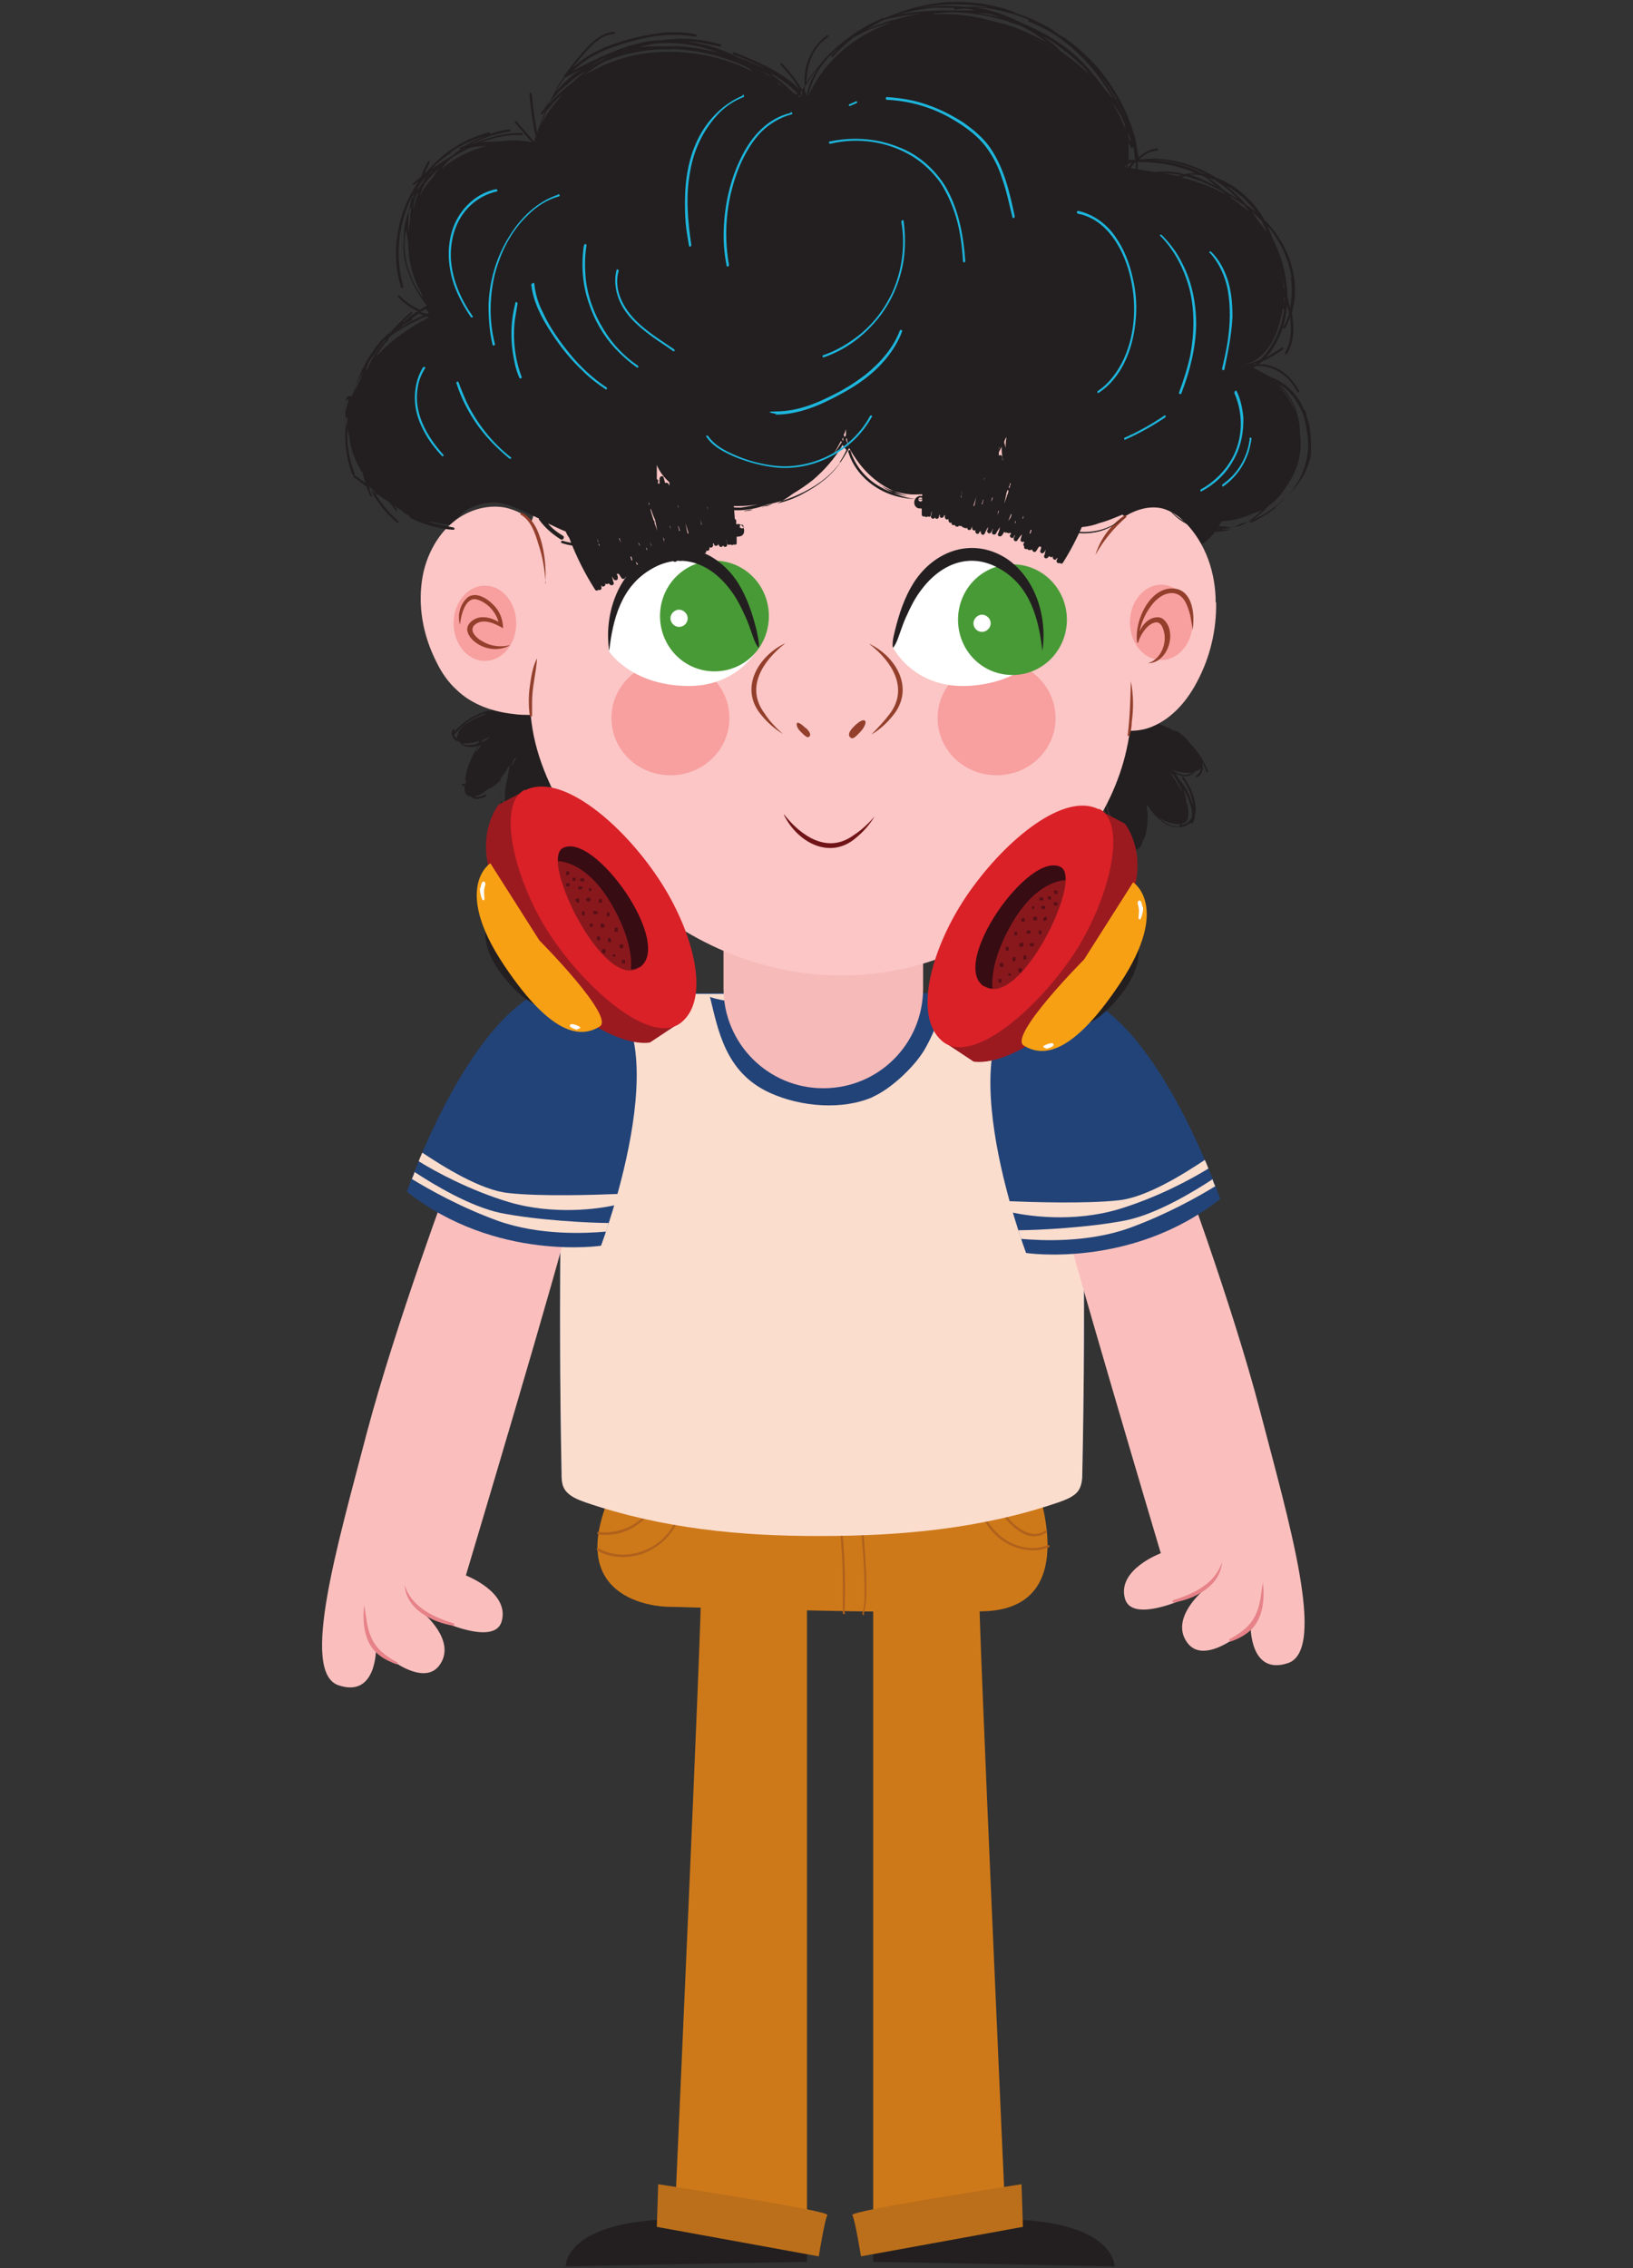 <?xml version="1.0" encoding="UTF-8"?>
<svg xmlns="http://www.w3.org/2000/svg" version="1.1" xmlns:xlink="http://www.w3.org/1999/xlink" viewBox="0 0 360 500">
  <rect x="0" y="0" width="360" height="500" fill="#333333" stroke="none"/>
  <defs>
    <style>
      .cls-1 {
        fill: #fbc6c5;
      }

      .cls-2 {
        fill: #489a36;
      }

      .cls-3 {
        fill: #701418;
      }

      .cls-4 {
        fill: #1db6dd;
      }

      .cls-5 {
        fill: #255bb1;
      }

      .cls-6 {
        fill: #89181d;
      }

      .cls-7 {
        fill: #fff;
      }

      .cls-8 {
        fill: none;
      }

      .cls-9 {
        fill: #da2128;
      }

      .cls-10 {
        fill: #b0611c;
      }

      .cls-11 {
        fill: #fbddce;
      }

      .cls-12 {
        fill: #f89f9f;
      }

      .cls-13 {
        fill: #f8a014;
      }

      .cls-14 {
        fill: #231f20;
      }

      .cls-15 {
        fill: #591016;
      }

      .cls-16 {
        fill: #370c13;
      }

      .cls-17 {
        fill: #9b1a20;
      }

      .cls-18 {
        fill: #f6bab9;
      }

      .cls-19 {
        fill: #224378;
      }

      .cls-20 {
        fill: #e68288;
      }

      .cls-21 {
        fill: #ce7919;
      }

      .cls-22 {
        fill: #fabfbd;
      }

      .cls-23 {
        fill: #933f2c;
      }

      .cls-24 {
        fill: #bc6f1a;
      }

      .cls-25 {
        clip-path: url(#clippath);
      }
    </style>
    <clipPath id="clippath">
      <rect class="cls-8" x="71" y=".4" width="218" height="499.2"/>
    </clipPath>
  </defs>
  <!-- Generator: Adobe Illustrator 28.7.2, SVG Export Plug-In . SVG Version: 1.2.0 Build 154)  -->
  <g>
    <g id="Layer_1">
      <g id="Layer_1-2" data-name="Layer_1">
        <g class="cls-25">
          <g>
            <path class="cls-14" d="M192.2,494.1c.3,1,.3,4.5.3,4.5l53.2,1s.3-10.4-25.6-10.4-27.9,4.9-27.9,4.9h0Z"/>
            <path class="cls-21" d="M227.8,325.4s12,29.2-11,29.8c-23,.6-67.2-1-69.5-1s-24-1.3-12-26.3c12-25,92.5-2.6,92.5-2.6h0Z"/>
            <path class="cls-21" d="M192.5,350.1v141.4l29.2-1.6s-6.2-137.5-5.8-138.5c.3-1-23.3-1.3-23.3-1.3Z"/>
            <path class="cls-24" d="M225.2,481.5s-37.9,5.8-37.3,6.8,1.9,9.1,1.9,9.1l35.7-6.5-.3-9.4h0Z"/>
            <path class="cls-14" d="M178.2,494.1c-.3,1-.3,4.5-.3,4.5l-53.2,1s-.3-10.4,25.6-10.4,27.9,4.9,27.9,4.9h0Z"/>
            <path class="cls-21" d="M177.9,350.1v141.4l-29.2-1.6s6.2-137.5,5.8-138.5c-.3-1,23.3-1.3,23.3-1.3Z"/>
            <path class="cls-24" d="M145.1,481.5s37.9,5.8,37.3,6.8-1.9,9.1-1.9,9.1l-35.7-6.5.3-9.4h0Z"/>
            <path class="cls-10" d="M231,340.6c-2.4,1-5.1.8-7.5-.2s-4.3-2.8-5.7-4.9c-.8-1.2-1.5-2.4-1.9-3.8,0-.3-.6-.2-.5.2.9,2.4,2.3,4.8,4.2,6.6s4.5,3,7.1,3.2c1.5.2,3,0,4.5-.6.3,0,.2-.6-.2-.5Z"/>
            <path class="cls-10" d="M230.4,337.4c-1.9,1.5-4.4.5-6.1-.8s-3.1-3.1-4.1-5c-.5-1.1-.9-2.4-1-3.6,0-.3-.6-.3-.5,0,.2,2.4,1.2,4.5,2.7,6.4.7,1,1.6,1.8,2.5,2.6,1,.7,2,1.4,3.2,1.6,1.3.2,2.6,0,3.6-.8.2-.2,0-.6-.3-.3h0Z"/>
            <path class="cls-10" d="M190.4,355.8c.4-1.3.5-2.8.6-4.1,0-1.5,0-2.9,0-4.4-.2-2.9-.3-5.9-.6-8.8-.2-1.7-.2-3.3-.4-5,0-.3-.6-.3-.5,0,.5,5.8,1.1,11.7,1.1,17.5,0,1.5,0,3.2-.5,4.7,0,.3.4.5.5.2h-.2Z"/>
            <path class="cls-10" d="M186.2,355.5c.3-7.9,0-15.7-1.2-23.4-.3-2.2-.7-4.4-1.1-6.6,0-.3-.6-.2-.5.2,1.5,7.7,2.4,15.5,2.4,23.3,0,2.2,0,4.4,0,6.6,0,.3.5.3.5,0h0Z"/>
            <path class="cls-10" d="M131.6,341.8c3.2,1.8,7.2,1.9,10.6.5,3.4-1.4,6.1-4.1,7.5-7.5.8-1.9,1.2-3.9,1.3-6,0-.3-.5-.3-.5,0,0,3.5-1.3,7-3.6,9.6-2.4,2.7-5.8,4.2-9.3,4.3-1.9,0-4-.4-5.7-1.4-.3-.2-.6.2-.2.4h0Z"/>
            <path class="cls-10" d="M131.9,338.3c2.8.3,5.5-.2,7.9-1.7,2.5-1.5,4.3-3.7,5.4-6.3.6-1.6,1.1-3.3,1.4-5,0-.3-.4-.5-.5-.2-.5,2.9-1.4,5.8-3.2,8.1-1.6,2.1-4,3.6-6.5,4.2-1.5.4-3,.5-4.5.3-.3,0-.3.5,0,.5h-.2Z"/>
            <path class="cls-5" d="M239.1,266.7c0-8.8-.3-17.7-1.4-26.5-.6-5-1.5-10-3.2-14.9-.8-2.2-1.9-4.5-4.2-5.6-1.5-.6-3.2-.6-4.9-.6-10.8,0-21.6,0-32.3-.2l-10.8-2.3h-1.9l-10.8,2.3-32.3.2c-1.6,0-3.4,0-4.9.6-2.4,1.1-3.5,3.4-4.2,5.6-1.7,4.9-2.6,9.9-3.2,14.9-1.1,8.8-1.2,17.7-1.4,26.5-.2,19.3-.2,38.5.2,57.8,0,1.3,0,2.7.8,3.8,1,1.4,2.8,2.1,4.5,2.7,16.6,5.7,34.3,7.5,52.1,7.4,17.8,0,35.5-1.7,52.1-7.4,1.7-.6,3.6-1.3,4.5-2.7.7-1.1.8-2.5.8-3.8.4-19.3.5-38.5.2-57.8h.2Z"/>
            <path class="cls-11" d="M239.1,266.7c0-8.8-.3-17.7-1.4-26.5-.6-5-1.5-10-3.2-14.9-.8-2.2-1.9-4.5-4.2-5.6-1.5-.6-3.2-.6-4.9-.6-10.8,0-21.6,0-32.3,0l-10.8-2.3h-1.9l-10.8,2.3h-32.3c-1.6.2-3.4.2-4.9.8-2.4,1.1-3.5,3.4-4.2,5.6-1.7,4.9-2.6,9.9-3.2,14.9-1.1,8.8-1.2,17.7-1.4,26.5-.2,19.3-.2,38.5.2,57.8,0,1.3,0,2.7.8,3.8,1,1.4,2.8,2.1,4.5,2.7,16.6,5.7,34.3,7.5,52.1,7.4,17.8,0,35.5-1.7,52.1-7.4,1.7-.6,3.6-1.3,4.5-2.7.7-1.1.8-2.5.8-3.8.4-19.3.5-38.5.2-57.8h.2Z"/>
            <path class="cls-19" d="M192.5,241.8c-6.8,3-16,2.2-22.8-.9-9.9-4.5-11.4-14-13.2-21.2.2.6,14.3,2.8,15.6,2.9,5,.2,10,.6,15.1.8,4.8.2,14.1-5.3,18.7-4.4,4,.8-.8,10.4-2.4,12.9-2.3,3.6-7.2,8.2-11.1,9.9h0Z"/>
            <path class="cls-18" d="M159.5,191.8v26.1c0,12.1,9.8,22,22,22s22-9.8,22-22v-26.1h-43.9Z"/>
            <path class="cls-22" d="M99.5,259s-12.3,32.9-18.7,57.1c-6.3,24.2-14.7,52.5-6.2,55.4,8.5,2.9,8.3-8.2,8.3-8.2,0,0,9.8,9.2,13.9,3.9,4.1-5.4-3.6-11.7-3.6-11.7,0,0,15.6,8.3,17.4,1.9s-7.9-10.1-7.9-10.1c0,0,20.9-69.8,23.1-79.8,2.2-10-26.4-8.5-26.4-8.5h0Z"/>
            <path class="cls-20" d="M87.8,366.6c-4-2.2-6-4.1-6.9-8.8-.2-1.3-.4-2.6-.6-4-.5,4,0,8.8,3.6,11.3,1.1.8,2.4,1.4,3.6,1.8l.2-.4h0Z"/>
            <path class="cls-20" d="M100.1,357.9c-4.5-1.4-9.4-3.6-10.9-8.5.3,5.3,6.1,8.3,10.9,9v-.5h0Z"/>
            <path class="cls-22" d="M259.2,254s12.3,32.9,18.6,57.1c6.3,24.2,14.7,52.5,6.2,55.5-8.5,2.9-8.3-8.2-8.3-8.2,0,0-9.8,9.2-13.9,3.8-4.1-5.4,3.6-11.7,3.6-11.7,0,0-15.6,8.3-17.4,1.9s7.9-10,7.9-10c0,0-20.8-69.9-23-79.8s26.4-8.5,26.4-8.5h0Z"/>
            <path class="cls-20" d="M270.8,361.5c4-2.2,6.1-4.1,7-8.7.2-1.3.4-2.6.6-4,.5,4,0,8.8-3.6,11.3-1.1.8-2.4,1.4-3.6,1.8l-.2-.4h0Z"/>
            <path class="cls-20" d="M258.5,352.8c4.5-1.4,9.4-3.6,10.9-8.5-.3,5.3-6.1,8.3-10.9,9v-.5h0Z"/>
            <path class="cls-19" d="M132.6,274.6s-23.3,3.6-42.9-11.9c0,0,17.5-51.1,39.9-45.5s2.9,57.4,2.9,57.4h0Z"/>
            <path class="cls-11" d="M91.4,258.4c-.2.6-.4,1.1-.6,1.5,3.9,2.4,10.9,6.3,18.9,9.2,9.2,3.3,19.4,2.8,23.9,2.4.2-.6.4-1.2.6-1.9-4.2,0-15.8-.6-23.8-2.2-6.7-1.4-14.7-6.2-19.1-9.1h0Z"/>
            <path class="cls-11" d="M93.1,254.1c-.3.6-.6,1.4-.8,1.9,3.9,2.4,11.3,6.4,19.9,9,9.9,2.9,19.6,1.5,23.3.7.2-.8.5-1.6.7-2.5-4.7.2-17.1.6-24.1-.2-6.1-.6-14.5-5.9-19-8.9Z"/>
            <path class="cls-19" d="M226.1,276.2s23.3,3.6,42.9-11.9c0,0-17.5-51.1-39.9-45.5-22.4,5.7-2.9,57.4-2.9,57.4h0Z"/>
            <path class="cls-11" d="M267.3,260c.2.6.4,1.1.6,1.5-3.9,2.4-10.9,6.3-18.9,9.2-9.2,3.3-19.4,2.8-23.9,2.4-.2-.6-.4-1.2-.6-1.9,4.2,0,15.8-.6,23.8-2.2,6.7-1.4,14.7-6.2,19.1-9.1h0Z"/>
            <path class="cls-11" d="M265.6,255.7c.3.6.6,1.4.8,1.9-3.9,2.4-11.3,6.4-19.9,9-9.9,2.9-19.6,1.5-23.3.7-.2-.8-.5-1.6-.7-2.5,4.7.2,17.1.6,24.1-.2,6.1-.6,14.5-5.9,19-8.9Z"/>
            <path class="cls-14" d="M270.8,107.7c0,4.3-1.5,8.8-4.8,11.5-2.9,2.4-7,3.2-10.7,2.4-3.6-.8-7-3-9.5-5.8-1.3-1.4-2.4-3-2.8-4.9-.8-3.3.7-7.1,3.4-9.2,2.7-2.2,6.3-3,9.7-2.8,3.5.2,6.7,1.5,9.8,3.2,0-.5-.2-.9-.7-1"/>
            <path class="cls-14" d="M262.5,170.5c-1.1.7-2.5.2-3.6-.5-.2,0-.3-.2-.5-.3h0c1.3.5,2.8.7,4.2.7h.2s0,0-.2.2h-.2ZM262.6,178c.2.6.2,1.3.2,1.9s-.2.3-.2.5c-.4.8-1.2,1.3-2.1,1.5,0-.2.2-.2.2-.4.2,0,.5,0,.6-.2.3-.2.5-.6.6-1.1.2-1.1,0-2.4-.4-3.5,0-.9-.3-1.8-.6-2.7.7,1.1,1.3,2.4,1.6,3.8h0ZM259.2,182.1c-1.5,0-2.9-1.1-4.1-2.1h0c1.5,1.1,3.2,1.7,5.1,1.7,0,0,0,.2-.2.3v.2h-.9ZM248.5,186.7c.2,0,.5.2.7.2,0,0,0,0,.2,0-.3,0-.6-.2-.9-.3h0ZM259.3,171.9c.5.8,1,1.7,1.3,2.7-.8-1.5-1.8-3.1-2.8-4.5.6.6,1.1,1.1,1.6,1.8h0ZM250.8,174.5h0ZM251.4,176.2c.2.8.5,1.7.6,2.6-.2-.9-.3-1.8-.6-2.6ZM266.3,170.1c-.9-2.5-2.4-4.8-4.3-6.6-.7-1-1.7-1.9-2.8-2.4-.2,0-.2,0-.3,0-.2,0-.4-.2-.6-.3-.8-.4-1.7-.8-2.6-1.1-1.4-.6-2.8-1.3-4.2-1.9-.5-.2-1-.4-1.5-.2-.6.2-1,.7-1.2,1.3-1.3,2.3-2.4,4.7-3.6,7.1-3,6.7-1.6,14.6,3.4,20.2-.4-.2-.7-.4-1.1-.6-1-1.2-1.8-2.6-2.4-4.1-.8-1.9-1.3-3.8-1.5-5.8,0-.3-.5-.3-.5,0,.3,3.6,1.6,7,3.7,9.8,0,0,0,.2,0,.2,0,0,.2,0,.2.2,0,0,.2.2.2.3.6.6,1.2,1.4,2.2,1.3.2,0,.4,0,.6-.2h.5c.8-.2,1.2-1,1.4-1.8.2-.4.5-.9.6-1.4.4-1.3.5-2.7.5-4.1s-.2-1.8-.3-2.7c0,0,0,.2.2.2.6.8,1.1,1.6,1.9,2.4,1.1,1.1,2.5,2.2,4.1,2.4,1.2.2,2.7,0,3.6-1,0,.2.3.3.4.2.3-.5.5-1.1.5-1.6.3-1.1.2-2.2,0-3.2-.4-1.9-1.2-3.6-2.4-5.3-.2-.2-.6,0-.4.2,1,1.3,1.7,2.8,2.1,4.3.2.6.2,1.1.3,1.7-.2-.8-.5-1.5-.8-2.3-.6-1.4-1.5-2.6-2.4-3.7-.2-.3-.4-.7-.6-1.1,1,.6,2.2.9,3.2.4.4-.2.8-.5,1.1-.9.5,0,.9-.3,1.2-.6,0,.6-.3,1.2-.9,1.5-.2.2,0,.6.2.4,1.1-.6,1.3-1.8,1.1-2.9v-.3c.3.6.6,1.2.8,1.9,0,.3.6.2.5-.2h-.2Z"/>
            <path class="cls-14" d="M118.7,176.8c-.9,1.1-2.3,2-3.8,2.2v-.2c1.9-.4,3.3-1.9,4.5-3.6.2-.2.3-.6.5-.8-.2.8-.6,1.6-1.1,2.3h0ZM110.5,171.4c.4-.5.8-1.1,1.2-1.6,0-.2.2-.4.3-.6.2-.2.3-.3.4-.5-.2.9-.4,1.9-.5,2.8-.4,1.4-.6,2.8-.6,4.3,0,.6,0,1.1.2,1.7-.2,0-.3-.2-.5-.2-.3-.4-.6-.9-.6-1.5-.4-1.5-.2-2.9,0-4.4h0ZM106.2,164.2c-.4.4-.7.9-1.1,1.4h-.2c.2-.3.4-.7.6-1.1.2,0,.3-.2.6-.2h0ZM104.7,164.1c-.8.2-1.7.2-2.5,0-.2,0-.2,0-.4-.2h.5c1.1,0,2.3-.2,3.4-.6-.2.2-.2.3-.4.6-.2,0-.4.2-.6.2h0ZM107.2,163.1c-.3.2-.7.4-1.1.6.2-.2.2-.3.4-.6.5-.2,1-.5,1.5-.7-.2.2-.6.5-.8.7ZM113.9,166.9c-.4.6-.7,1.3-1.1,2,0-.4.2-.9.4-1.3.2-.2.4-.5.6-.7ZM111.8,178h0ZM124.6,160.9c-4-3.1-8.7-5.3-13.5-6.4l-3.1,2.3c0,0-.2-.2-.2-.2-3,.8-5.8,2.5-7.8,4.9-.2.2.2.6.3.3,1.9-2.3,4.4-3.9,7.1-4.7l-.7.5c-1.1.4-2.3.9-3.2,1.6,0,0-.2,0-.2,0-.9.6-1.9,1.3-2.3,2.4v.2c-.2.3-.3.6-.2,1,0,0-.2,0-.3-.2-.4-.4-.6-1.1-.3-1.5.2-.2-.2-.5-.4-.2-.4.6-.2,1.3.2,1.9.3.4.8.6,1.3.7.2.2.3.5.6.7.8.5,1.9.6,2.8.4.2,0,.5,0,.7-.2-1.2,2-2.2,4.1-2.7,6.5,0,.3-.3.9,0,1.2h0c0,.2,0,.5-.2.8-.2,0-.2,0-.4-.2-.3,0-.4.3-.2.5.2,0,.3,0,.5.2,0,.7,0,1.5.6,1.9.2.2.6.2.8.3.2.2.2.2.4.3,1,.5,2,0,2.9-.3.2-.2,0-.6-.2-.4-.7.3-1.6.7-2.4.4h.3c1.1-.3,2.1-1.1,3-1.8h.2c.9-.4,1.6-1.1,2.3-1.7v.3c-.2,1.5-.2,3.1.4,4.4h0c-.2-.2-.6,0-.3.3.9.9,1.8,1.9,2.9,2.3,1,.3,2.1.3,3.1,0,2.3-.6,3.7-2.5,4.5-4.7.2-.5.2-1,.3-1.5,1.9-3.7,2.9-8,3.9-12.2l-.2-.3Z"/>
            <path class="cls-1" d="M268,132.8c0-6.5-2.2-13.1-6.8-17.7-1.4-1.4-3.1-2.5-4.9-3-2.8-.7-5.9.2-8.4,1.8h0c-18.7-20.9-45.9-34.1-73.9-35.7-14-.8-29.1,1.6-39.6,10.9-3.2,2.8-5.8,6.1-8.3,9.6-2.4,3.2-4.7,6.6-6.5,10.3-1,1.9-1.8,3.9-2.4,5.9-1.5-1.5-3.6-2.5-5.8-3-4.3-.8-8.8.7-12.1,3.7-3.2,2.9-5.3,7.1-6.1,11.3-1.2,6.4,0,13.1,3,19,1.1,2.3,2.6,4.5,4.5,6.2,3.3,3.2,7.9,4.8,12.5,5.3,1.3.2,2.6.2,3.8.2.7,8.3,4.2,16.4,8.8,23.3,9.8,15,24.8,26.8,42.1,31.7,17.3,4.9,36.7,2.4,51.6-7.7,5.5-3.7,10.3-8.3,14.7-13.4,5-5.9,9.5-12.4,12.2-19.7,1.3-3.4,2.2-7.1,2.7-10.7,1.8,0,3.6-.3,5.3-1.1,4.3-1.9,7.5-5.8,9.6-9.9,2.8-5.3,4.2-11.3,4.1-17.3h0Z"/>
            <path class="cls-12" d="M206.7,158.3c0,7,5.8,12.6,13,12.6s13-5.6,13-12.6-5.8-12.6-13-12.6-13,5.6-13,12.6Z"/>
            <path class="cls-12" d="M134.8,158.3c0,7,5.8,12.6,13,12.6s13-5.6,13-12.6-5.8-12.6-13-12.6-13,5.6-13,12.6Z"/>
            <path class="cls-12" d="M249.1,137.2c0,4.6,3.1,8.3,6.9,8.3s6.9-3.7,6.9-8.3-3.1-8.3-6.9-8.3-6.9,3.7-6.9,8.3Z"/>
            <path class="cls-12" d="M100,137.4c0,4.6,3.1,8.3,6.9,8.3s6.9-3.7,6.9-8.3-3.1-8.3-6.9-8.3-6.9,3.7-6.9,8.3Z"/>
            <path class="cls-23" d="M106,141.2c-1-.7-2.4-1.9-1.6-3.2,1.7-1.9,4.5-.7,6.5.5,0-1.7-.6-3.4-1.7-4.7-1.3-1.5-3.9-3.5-6-2.2-1.8,1.5-2.4,4-1.8,6.1.2-2,1.2-6.4,3.9-5.5,2.2.7,4,2.7,4.6,4.9-1.2-.7-2.6-1.2-4.1-1-1.3.2-2.9,1.3-2.8,2.8.2,1.4,1.3,2.4,2.4,3.1,2.1,1.3,4.9,1.5,7.1.2-2.3.6-4.7.2-6.6-1.1h0Z"/>
            <path class="cls-23" d="M116.8,157.8c-.3-2.1-.3-4.4,0-6.5s.6-4.3,1.6-6.2c-.2,3.2-1.1,6.3-1.1,9.6v3.2h-.5Z"/>
            <path class="cls-23" d="M120.3,128.6c-.2-2.8-.6-5.6-1.5-8.3-.8-2.6-1.6-5.5-4.1-6.9l.2-.4c4.7,1.9,5.7,11.2,5.3,15.6h0Z"/>
            <path class="cls-23" d="M248.4,113.9c-2.8,2.4-5.1,5.2-6.9,8.4,1.1-3.6,3.5-6.8,6.6-8.8l.2.4Z"/>
            <path class="cls-23" d="M248.6,162.1c.5-4,.6-8,.7-11.9.6,3,.6,6,.2,9,0,1-.2,2-.5,3h-.5,0Z"/>
            <path class="cls-23" d="M259.7,129.9c-5.9-1.5-9.8,7-9,11.8h.2c.5-1.9,2.4-4.7,4.3-4.5.6.2,1,.8,1.2,1.4,1.1,2.8-.3,6.7-3.3,7.6,3.7,0,5.8-4.9,4.5-8.1-.4-.9-1.1-1.9-2.1-2-1.9-.2-3.5,1.3-4.3,3.1.5-2.3,1.5-4.4,3-6.2,1.3-1.5,3.2-2.7,5.1-2.1,1.9.6,2.6,2.9,3.1,4.8.2,1.1.4,2.1.5,3.2.5-3,.2-7.9-3.2-9h0Z"/>
            <path class="cls-23" d="M173,141.9c-4.8,3.8-8.7,9.6-4.5,15.3,1.1,1.7,2.5,3.2,4.1,4.6-1.8-1.1-3.4-2.5-4.7-4.1-5-5.8-.9-13,5.2-15.9h0Z"/>
            <path class="cls-3" d="M172.9,179.6c3.8,4.8,9.6,8.7,15.3,4.5,1.7-1.1,3.2-2.5,4.6-4.1-1.1,1.8-2.5,3.4-4.1,4.7-5.8,5-13,.9-15.9-5.1h0Z"/>
            <path class="cls-23" d="M191.6,141.9c6.1,2.9,10.1,10,5.2,15.9-1.3,1.6-2.9,3.1-4.7,4.1,1.5-1.5,2.9-3,4.1-4.6,4.2-5.7.3-11.6-4.5-15.3h0Z"/>
            <path class="cls-23" d="M177.6,160.5c-.8-.8-1.7-1.4-1.9-1.1-.2.3,0,1.1.8,1.9s1.5,1.5,1.9,1.1c.5-.5,0-1.2-.7-1.9h0Z"/>
            <path class="cls-23" d="M188.3,160.1c1-1,2-1.6,2.4-1.2.3.3,0,1.3-1,2.4-1,1-1.7,1.9-2.3,1.2-.6-.6,0-1.5.9-2.4Z"/>
            <path class="cls-7" d="M167.2,142.8s-4.5,9-16.5,8.4c-12-.5-16.5-7.7-16.5-7.7v-4.5s1.5-6.8,1.9-7.2,3.2-4.8,3.5-5.1c.2-.3,4.6-3.3,5.1-3.6.5-.4,5.8-.8,6.3-.9.5,0,5.7,2,6.2,2.3s4.7,5.3,4.9,5.3,1.9,3.3,2.1,3.5c.2.2,1.4,4.3,1.4,4.3l1.7,5.3h-.2Z"/>
            <path class="cls-2" d="M169.5,135.8c0,6.8-5.3,12.2-12,12.2s-12-5.5-12-12.2,5.3-12.2,12-12.2,12,5.5,12,12.2Z"/>
            <path class="cls-7" d="M151.6,136.3c0,1.1-.9,1.9-1.9,1.9s-1.9-.9-1.9-1.9.9-1.9,1.9-1.9,1.9.9,1.9,1.9Z"/>
            <path class="cls-14" d="M167.2,142.8c-.8-1.1-1.1-2.2-1.5-3.3-.4-1.1-.8-2.3-1.3-3.4-1-2.2-2-4.3-3.5-6.2-4.4-5.8-10.9-8.3-17.4-4.4-6.5,3.8-8.4,10.9-9.2,18-1.1-7.4,1.4-15.9,7.8-20.3,7.5-4.9,16-1.9,20.6,5.3,2,3.2,3.2,6.8,4.1,10.5.2,1.2.6,2.4.5,3.6h0Z"/>
            <path class="cls-7" d="M196.9,142.8s4.5,9,16.5,8.4,16.5-7.7,16.5-7.7v-4.5s-1.5-6.8-1.9-7.2c-.3-.4-3.2-4.8-3.5-5.1-.2-.3-4.6-3.3-5.1-3.6-.5-.4-5.8-.8-6.3-.9-.5,0-5.7,2-6.2,2.3s-4.7,5.3-4.9,5.3-1.9,3.3-2.1,3.5c-.2.2-1.4,4.3-1.4,4.3l-1.7,5.3h.2Z"/>
            <path class="cls-2" d="M211.2,136.6c0,6.8,5.3,12.2,12,12.2s12-5.5,12-12.2-5.3-12.2-12-12.2-12,5.5-12,12.2Z"/>
            <path class="cls-7" d="M214.6,137.4c0,1.1.9,1.9,1.9,1.9s1.9-.9,1.9-1.9-.9-1.9-1.9-1.9-1.9.9-1.9,1.9Z"/>
            <path class="cls-14" d="M196.9,142.8c.8-1.1,1.1-2.2,1.5-3.3.4-1.1.8-2.3,1.3-3.4,1-2.2,2-4.3,3.5-6.2,4.4-5.8,10.9-8.3,17.4-4.4,6.5,3.8,8.4,10.9,9.2,18,1.1-7.4-1.4-15.9-7.8-20.3-7.5-4.9-16-1.9-20.6,5.3-2,3.2-3.2,6.8-4.1,10.5-.3,1.2-.6,2.4-.5,3.6h0Z"/>
            <path class="cls-17" d="M114.4,175l-4.5,2.4s-5.8,7.2-.6,18.2c5.2,10.9,10.2,22.4,19.4,28.9,9.3,6.6,14.6,5.3,14.6,5.3l6.8-4.5-35.7-50.3h0Z"/>
            <path class="cls-9" d="M115.7,174.1c-6.4,3.2-2.2,20.3,5.7,32.2,7.9,11.8,22.3,24.6,28.9,19,6.6-5.5,2.3-21.1-6-32.9-8.3-11.9-21-22-28.5-18.2h0Z"/>
            <path class="cls-6" d="M123.9,187.1c-4.7,2.8,9.1,31.1,16.9,26.3s-10-30.3-16.9-26.3Z"/>
            <path class="cls-14" d="M107.3,203.5s-1.8,4.4,3,10.9c4.8,6.5,8.7,7.5,8.7,7.5,0,0-11.7-18.3-11.7-18.3Z"/>
            <path class="cls-16" d="M140.9,213.3c7.9-4.9-10-30.3-16.9-26.3-.7.4-1,1.5-1,2.8,2.5.2,7.3,1.8,11.8,9.5,4.1,7.1,4.5,11.9,4.3,14.4.6,0,1.3-.2,1.9-.6h0Z"/>
            <path class="cls-15" d="M125.1,192.8h.2s.2,0,.2,0h0c0,0,0-.2,0-.2v-.3s0,0,0-.2h-.5s-.2,0-.2.2h0c0,0,0,.2,0,.2v.3s0,0,0,.2h.3Z"/>
            <path class="cls-15" d="M126.9,194.1v-.2h0v-.2s0,0,0-.2c0,0,0,0-.2,0h-.3s-.2,0-.2,0h0v.3h0v.2s0,0,0,.2c0,0,0,0,.2,0h.3s.2,0,.2-.2h0Z"/>
            <path class="cls-15" d="M128.4,195.9v-.3s0-.2-.2-.2h-.5s0,0-.2,0c0,0,0,0,0,.2v.3s0,.2,0,.2h.5s0,0,.2,0c0,0,0,0,0-.2h0Z"/>
            <path class="cls-15" d="M130.2,198.3h0c0-.6-1-.6-1,0h0c0,.6,1,.6,1,0Z"/>
            <path class="cls-15" d="M131.7,201.5s0,0,0-.2v-.3s0-.2-.2-.2h-.5s0,0-.2,0c0,0,0,0,0,.2v.3s0,.2,0,.2h.5s0,0,.2,0h0Z"/>
            <path class="cls-15" d="M132.9,204.5h.2s0,0,.2,0h0v-.5s0-.2-.2-.2h0c0,0,0-.2-.2-.2h-.3s0,0-.2,0h0v.5s0,.2,0,.2h0c0,0,0,.2.2.2h.2Z"/>
            <path class="cls-15" d="M134.7,207.6v-.4s0-.2,0-.2h0c0,0,0,0-.2-.2h-.3s0,0-.2,0h0v.5s0,.2,0,.2h0c0,0,0,0,.2.2h.3s0,0,.2,0h0q0,0,0,0Z"/>
            <path class="cls-15" d="M135.5,210.5h0c0,0,0,0,0,0h0ZM135.4,210.4h0ZM135.7,210.6h0c0,0,0-.2,0-.2,0,0,0,0-.2,0h-.3s-.2,0-.2.2h0v.3h0c0,0,.2.2,0,0h.6v-.2h0v-.2h0v.2Z"/>
            <path class="cls-15" d="M135.7,210.5h0Z"/>
            <path class="cls-15" d="M137,208.1c-.6,0-.6,1,0,1s.6-1,0-1Z"/>
            <path class="cls-15" d="M137.8,211.8s0,0,0-.2c0,0,0,0-.2,0h-.3s-.2,0-.2,0h0v.6s0,0,0,.2c0,0,0,0,.2,0h.3s.2,0,.2,0h0v-.6Z"/>
            <path class="cls-15" d="M136.2,204.5s0,0-.2,0h-.3s-.2,0-.2.2h0v.3h0v.2s0,0,0,.2c0,0,0,0,.2,0h.3s.2,0,.2,0h0v-.3h0v-.2s0,0,0-.2h0Z"/>
            <path class="cls-15" d="M133.8,201.3h0ZM134,201.1s0,0,0,0h0ZM133.8,201.7s0,0,.2.2h0c0,0,0-.2,0-.2ZM133.7,201.6v.2h0c0,0,.2.2.2.2h.5v-.2h0v-.2c0,0,0,0,0,0v-.2h0v-.2h-.4s0,0-.2,0c0,0,0,0,0,.2h0v.3h0v-.2Z"/>
            <path class="cls-15" d="M132,199s0,0,.2,0h.3s.2,0,.2,0h0v-.6s0,0,0-.2c0,0,0,0-.2,0h-.3s-.2,0-.2.2h0v.6s0,0,0,.2h0Z"/>
            <path class="cls-15" d="M130.6,195.8h0ZM130.7,195.8h0c0,0,0,0,0,0h0ZM130,196.4h.4c0,0,0-.2,0,0h0v-.2h0v-.2h0s0,0,0-.2c0,0,0,0-.2,0h-.4s0,0,0,.2h0v.3s0,.2.2.2h.2Z"/>
            <path class="cls-15" d="M128.1,194.3h.5s0,0,.2,0c0,0,0,0,0-.2v-.3s0-.2-.2-.2h-.5s0,0-.2,0c0,0,0,0,0,.2v.3s0,.2,0,.2h0Z"/>
            <path class="cls-15" d="M125.6,194.7h-.6s0,0-.2,0c0,0,0,0,0,.2v.3s0,.2,0,.2h.6s0,0,.2,0c0,0,0,0,0-.2v-.3s0-.2,0-.2Z"/>
            <path class="cls-15" d="M127.6,198.1h-.5s0,0-.2,0c0,0,0,0,0,.2v.3s0,.2.2.2h0c0,0,.2.2.2.2h.2s0,0,.2,0c0,0,0,0,0-.2v-.3s0-.2,0-.2v-.2Z"/>
            <path class="cls-15" d="M129,200.9h-.5s0,0-.2,0c0,0,0,0,0,.2v.3s0,.2,0,.2h0c0,0,.2.2.2.2h.2s0,0,.2,0c0,0,0,0,0-.2v-.3s0-.2,0-.2v-.2Z"/>
            <path class="cls-15" d="M130.7,203.6h-.5s0,0-.2,0c0,0,0,0,0,.2v.3s0,.2,0,.2h.5s0,0,.2,0c0,0,0,0,0-.2v-.3s0-.2-.2-.2h0Z"/>
            <path class="cls-15" d="M132.3,206.6h0c0,0,0-.2-.2-.2h-.3s0,0-.2,0h0v.5s0,.2,0,.2h0c0,0,0,.2.2.2h.3s0,0,.2,0h0v-.5s0-.2,0-.2Z"/>
            <path class="cls-15" d="M133.1,209.2c-.6,0-.6,1,0,1s.6-1,0-1Z"/>
            <path class="cls-13" d="M108.1,190.3s-8.4,5.3,2.9,22.3c11.3,17,17.7,15.8,21.2,13.7s-13.3-19-13.3-19l-10.8-17h0Z"/>
            <path class="cls-7" d="M105.8,195.7c0,.6,0,1.1.2,1.6,0,.3.2.6.3,1,0,0,.2.2.3.2,0,0,.2-.2.2-.3,0-.8-.2-1.6,0-2.4,0-.3.2-.6.2-.9,0-.5-.3-.7-.6-.5-.3.2-.4,1-.5,1.4h0Z"/>
            <path class="cls-7" d="M127.3,226.8c.2,0,.2,0,.4,0,0,0,.2-.2.2-.3,0,0,0-.2-.2-.2-.3-.2-1.7-.8-2-.4-.5.6,1.4,1.1,1.7,1.1h0Z"/>
            <path class="cls-17" d="M243.5,179.2l4.5,2.4s5.8,7.2.6,18.2c-5.2,10.9-10.2,22.4-19.4,28.9-9.3,6.6-14.6,5.3-14.6,5.3l-6.8-4.5,35.7-50.3h0Z"/>
            <path class="cls-9" d="M242.3,178.3c6.4,3.2,2.2,20.3-5.7,32.2-7.9,11.8-22.3,24.6-28.9,19s-2.3-21.1,6-32.9c8.3-11.8,21-22,28.5-18.2h0Z"/>
            <path class="cls-6" d="M234,191.2c4.7,2.8-9.1,31.1-16.9,26.3s10-30.3,16.9-26.3Z"/>
            <path class="cls-14" d="M250.7,207.6s1.8,4.4-3,10.9c-4.8,6.5-8.7,7.5-8.7,7.5l11.7-18.3h0Z"/>
            <path class="cls-16" d="M217,217.5c-7.9-4.9,10-30.3,16.9-26.3.7.4,1,1.5,1,2.8-2.5.2-7.3,1.8-11.8,9.5-4.1,7.1-4.5,11.9-4.3,14.4-.6,0-1.3-.2-1.9-.6h0Z"/>
            <path class="cls-15" d="M232.8,197h-.2s-.2,0-.2,0h0c0,0,0-.2,0-.2v-.3s0,0,0-.2h.5s.2,0,.2.2h0c0,0,0,.2,0,.2v.3s0,0,0,.2h-.3Z"/>
            <path class="cls-15" d="M231,198.2v-.2h0v-.2s0,0,0-.2c0,0,0,0,.2,0h.3s.2,0,.2,0h0v.3h0v.2s0,0,0,.2c0,0,0,0-.2,0h-.3s-.2,0-.2-.2h0Z"/>
            <path class="cls-15" d="M229.5,200.2v-.3s0-.2.2-.2h.5s0,0,.2,0c0,0,0,0,0,.2v.3s0,.2,0,.2h-.5s0,0-.2,0c0,0,0,0,0-.2h0Z"/>
            <path class="cls-15" d="M227.7,202.5h0c0-.6,1-.6,1,0h0c0,.6-1,.6-1,0Z"/>
            <path class="cls-15" d="M226.3,205.8s0,0,0-.2v-.3s0-.2.2-.2h.5s0,0,.2,0c0,0,0,0,0,.2v.3s0,.2,0,.2h-.5s0,0-.2,0h0Z"/>
            <path class="cls-15" d="M225.1,208.7h-.2s0,0-.2,0h0v-.5s0-.2.2-.2h0c0,0,0-.2.2-.2h.3s0,0,.2,0h0v.5s0,.2,0,.2h0c0,0,0,.2-.2.2h-.2Z"/>
            <path class="cls-15" d="M223.2,211.8v-.4s0-.2,0-.2h0c0,0,0,0,.2-.2h.3s0,0,.2,0h0v.5s0,.2,0,.2h0c0,0,0,0-.2.2h-.3s0,0-.2,0h0Z"/>
            <path class="cls-15" d="M222.4,214.7h0c0,0,0,0,0,0h0ZM222.5,214.6h0ZM222.3,214.7v.2h0v.2h0q0,0,0,0h.6v-.3h0c0,0,0-.2-.2-.2h-.3s0,0-.2,0c0,0,0,0,0,.2h0c0,0,0,0,0,0Z"/>
            <path class="cls-15" d="M222.3,214.7h0Z"/>
            <path class="cls-15" d="M220.8,212.2c.6,0,.6,1,0,1s-.6-1,0-1Z"/>
            <path class="cls-15" d="M220.1,216s0,0,0-.2c0,0,0,0,.2,0h.3s.2,0,.2,0h0v.6s0,0,0,.2c0,0,0,0-.2,0h-.3s-.2,0-.2,0h0v-.6Z"/>
            <path class="cls-15" d="M221.7,208.7s0,0,.2,0h.3s.2,0,.2.2h0v.3h0v.2s0,0,0,.2c0,0,0,0-.2,0h-.3s-.2,0-.2,0h0v-.3h0v-.2s0,0,0-.2h0Z"/>
            <path class="cls-15" d="M224.1,205.4h0ZM224.1,205.4h0s0,0,0,0h0ZM224.1,206h0l.2-.2h0c0,0,0,.2,0,.2ZM224.2,205.8v-.2h0c0,0,0-.2,0-.2,0,0,0,0-.2,0h-.4v.2h0v.2h0v.2h0v.2h.5s.2,0,.2-.2h0v-.2h0v.3Z"/>
            <path class="cls-15" d="M225.9,203.2s0,0-.2,0h-.3s-.2,0-.2,0h0v-.6s0,0,0-.2c0,0,0,0,.2,0h.3s.2,0,.2.2h0v.6s0,0,0,.2h0Z"/>
            <path class="cls-15" d="M227.2,199.9h0ZM227.1,200.2h0c0,0,0,0,0,0h0ZM228.1,200.4v-.2h0c0,0,0-.2,0-.2h0c0,0,0-.2-.2-.2h-.2s0,0-.2,0c0,0,0,0,0,.2h0v.2h0v.2h0q0,0,0,0h.3s0-.2.2-.2l.2.2Z"/>
            <path class="cls-15" d="M229.8,198.5h-.5s0,0-.2,0c0,0,0,0,0-.2v-.3s0-.2.2-.2h.5s0,0,.2,0c0,0,0,0,0,.2v.3s0,.2,0,.2h0Z"/>
            <path class="cls-15" d="M232.3,198.9h.6s0,0,.2,0c0,0,0,0,0,.2v.3s0,.2,0,.2h-.6s0,0-.2,0c0,0,0,0,0-.2v-.3s0-.2,0-.2Z"/>
            <path class="cls-15" d="M230.2,202.3h0c0,0,.2-.2.2-.2h.2s0,0,.2,0c0,0,0,0,0,.2v.3s0,.2-.2.2h0c0,0-.2.2-.2.2h-.2s0,0-.2,0c0,0,0,0,0-.2v-.3s0-.2,0-.2h0Z"/>
            <path class="cls-15" d="M228.9,205.1h.5s0,0,.2,0c0,0,0,0,0,.2v.3s0,.2,0,.2h0c0,0-.2.2-.2.2h-.2s0,0-.2,0c0,0,0,0,0-.2v-.3s0-.2,0-.2v-.2Z"/>
            <path class="cls-15" d="M227.2,207.9h.5s0,0,.2,0c0,0,0,0,0,.2v.3s0,.2-.2.2h-.5s0,0-.2,0c0,0,0,0,0-.2v-.3s0-.2.2-.2h0Z"/>
            <path class="cls-15" d="M225.6,210.8h0c0,0,0-.2.2-.2h.3s0,0,.2,0h0v.5s0,.2,0,.2h0c0,0,0,.2-.2.2h-.3s0,0-.2,0h0v-.5s0-.2,0-.2Z"/>
            <path class="cls-15" d="M224.9,213.4c.6,0,.6,1,0,1s-.6-1,0-1Z"/>
            <path class="cls-13" d="M249.8,194.5s8.4,5.3-2.9,22.3c-11.3,17-17.7,15.8-21.2,13.7s13.3-19,13.3-19l10.8-17h0Z"/>
            <path class="cls-7" d="M252,199.9c0,.6,0,1.1-.2,1.6,0,.3-.2.6-.3,1,0,0-.2.2-.3.2,0,0-.2-.2-.2-.3,0-.8.2-1.6,0-2.4,0-.3-.2-.6-.2-.9,0-.5.3-.7.6-.5.3.2.4,1,.5,1.4h0Z"/>
            <path class="cls-7" d="M230.6,231c-.2,0-.2,0-.4,0,0,0-.2-.2-.2-.3,0,0,0-.2.2-.2.3-.2,1.7-.8,2-.4.5.6-1.4,1.1-1.7,1.1h0Z"/>
            <path class="cls-14" d="M202.5,110.3c-.2-.3.2-.8.6-.6,0,0,.2,0,.2.2v.5c-.2.2-.6.2-.7,0ZM223.8,102.9c-.5,1.9-1,3.9-1.6,5.8,0,.2,0,.2-.2.4v.2c-.2.6-.4,1.1-.6,1.7.2-.8.3-1.5.5-2.4.7-1.6,1.3-3.3,1.6-5,0-.2.2-.4.2-.6h0ZM220.2,112.4c0,.4-.2.8-.2,1.2v-.7c0-.2.2-.3.2-.5h0ZM216.9,105.9v-.2c0-.2.2-.3.2-.5,0,.2-.2.5-.2.6h0ZM218.8,109.8c0,.3-.2.6-.3.8,0-.2.2-.6.2-.9h.2ZM216.8,110c0,.4-.2.7-.2,1.1,0,0,0,0-.2,0,.2-.3.2-.7.4-1.1h0ZM210.6,105.3h0c0,.4-.2.8-.2,1.2h0v-.2c0-.3.2-.6.2-.9h0ZM214.1,106.8v.2-.6.5ZM214,107.1h0v.2-.3h0ZM214.8,111.5h-.2c.2-.7.5-1.5.7-2.3-.2.7-.3,1.5-.5,2.3h0ZM211.8,109.6c.2-.5.2-.9.3-1.4,0,.5-.2,1-.2,1.5h0q0,0,0,0ZM234.1,109.8c0-.2,0-.3,0-.5v.5h0ZM223.7,115.4l.2-.7v.5l-.2.2h0ZM223,113.4c0,.2-.2.5-.2.7-.2.2-.3.5-.5.7.2-.5.4-1,.6-1.5h0ZM237.2,109.6h0ZM230,112.6h0c-.2.3-.3.6-.5,1,0-.3.2-.6.3-1h.2,0ZM225.6,113.5c0,.2,0,.3,0,.4,0,.2,0,.3-.2.5h0c0-.3.2-.6.3-.9h0ZM234.4,114c0,.2-.2.4-.3.6.2-.6.5-1.2.6-1.9,0,.4-.2.8-.3,1.2h0ZM227,117.6c0-.2.2-.6.2-.8h.2c0,.2-.2.6-.2.8,0,0,0,0,0,0h0ZM242.2,107.7c0-.4-.6-.6-.9-.2,0,.2-.2.2-.2.4,0-.3-.6-.5-.9,0-.2.3-.3.6-.5,1h0c.2-.7.5-1.5.6-2.3,0-.6-.7-.8-.9-.2-.2.3-.2.7-.4,1.1h0c-.2.3-.3.6-.5.9v-.2c0-.2,0-.3-.2-.4v-.3c0-.5-.6-.6-.8-.2,0-.2,0-.4.2-.6.2-.6-.7-.8-.9-.2,0,.3-.2.6-.2,1-.2,0-.3,0-.5,0,0-.5.2-1,.2-1.4,0-.6-.8-.8-.9-.2,0,.5-.2.9-.3,1.4v-.2c0-.2-.2-.5-.5-.5,0-.3,0-.6.2-.9,0-.6-.8-.8-.9-.2,0,.4-.2.7-.2,1.1,0,0-.2.2-.2.3h0v-.6c0,0,0-.2,0-.3,0-.4.2-.8.3-1.2.2-.6-.7-.8-.9-.2-.2.9-.6,1.9-.9,2.8h0v-.3c.2-.9.4-1.7.6-2.6.2-.6-.8-.8-.9-.2v.3l-.2-.2c0-.4,0-.7.2-1.1,0-.5-.6-.6-.9-.2,0,.2-.2.3-.2.5v-.3c0-.5-.6-.6-.9-.2-.3.5-.6,1-1,1.5v-.5c.2-.5.2-1,.4-1.5.2-.6-.7-.8-.9-.2,0,0,0,.2,0,.3,0,0-.2,0-.2.2,0,.2-.2.3-.3.5,0-.2,0-.4.2-.6,0-.2,0-.3,0-.4,0-.5-.6-.6-.9-.2-.2.3-.3.6-.5.9v-.9c0-.6-.7-.6-.9-.2v.2-.6c0-.2,0-.3-.2-.4v-.2c0-.4-.6-.6-.9-.2,0,0,0,.2-.2.2v-.2c0-.4-.7-.6-.9-.2-.2.4-.3.8-.5,1.2v-1.9c0-.6-.7-.6-.9-.2-.2.6-.6,1.4-.8,2,0-.2,0-.2-.2-.3,0-.2,0-.3,0-.5,0-.5-.6-.8-.8-.4v-1.2c0-.2,0-.3-.2-.4-.2-.2-.6-.2-.7.2,0,.4-.2.8-.3,1.2h0c-.2-.2-.6-.2-.8.2l-.2.4c0-.9.2-1.7.2-2.6,0-.4-.5-.6-.7-.4-.2,0-.3,0-.4.2,0-.4-.6-.6-.9-.2v.2c0-.6,0-1.1,0-1.6,0-.5-.8-.6-.9-.2-.2.6-.3,1.4-.5,2v-.6c0-.3-.3-.5-.6-.5h0c0-.6-.6-.6-.8-.3-.2,0-.5,0-.6,0-.2-.4-.8-.5-.9,0l-.2,1v-1.1c0-.6-.8-.6-.9,0,0-.6-.9-.6-1,0h0c0,.3,0,.6-.2.9v-.6c0-.5-.6-.6-.8-.2v-.8c0-.6-1-.6-1,0v.2h-.2v-.7c0-.5-.8-.6-.9-.2,0,.7-.2,1.5-.3,2.2h-.2c0-.4,0-.8,0-1.2,0-.6-.9-.6-1,0,0,.2,0,.6,0,.8,0,0-.2.2-.2.3,0,.9-.2,1.7-.3,2.6-.2,0-.5.2-.5.5-.2,2.5-.4,5.1-.6,7.6-.2,0-.3.2-.3.4v.8c-.5-.2-1,0-1.4.4-.5.6-.5,1.6.2,2.1.3.2.7.2,1.1.2v.9h0v.4c0,.4.4.6.6.4.2.2.6.3.7,0,.2.2.6.2.7-.2l.2-1c0,.4,0,.8-.2,1.2,0,.6.8.8.9.2h0c0,.4.7.6.9,0,0-.2,0-.4.2-.6h0v.2c-.2.6.6.8.9.2v-.2c0,0,.2,0,.2,0v.4c0,.5.6.7.8.4v.3c0,.6.7.8.9.2,0,0,0-.2,0-.3,0,0,0,0,0,0,0,.2-.2.4-.2.6-.2.5.4.7.7.5,0,.4.7.6.9.2h0c.2,0,.5.2.6,0,0,.2.2.4.5.4.2.2.6.2.7,0,0,.5.6.8.9.3,0-.2.2-.4.2-.6,0,.2,0,.2,0,.4,0,.5.6.8.9.3,0,0,0-.2,0-.2l-.2.6c0,.5.6.9.9.3v-.2c.2,0,.2,0,.3-.2v-.2c0,.2,0,.3,0,.5,0,.5.6.9.9.3.2-.5.5-1,.7-1.4,0,.2,0,.6-.2.8,0,.5.6.9.9.3.2-.2.2-.5.4-.8h0c0,.2-.2.6-.2.8-.2.5.6.8.9.3.2-.5.6-.9.8-1.4h0c0,.5-.2,1.1-.4,1.5-.2.5.6.8.9.3.2-.2.3-.5.5-.8,0,.2.3.3.6.2.2.2.5.2.7,0h0c0,.2.2.2.2.2,0,0,0,.2-.2.3-.3.5.5,1,.8.5,0-.2.2-.3.3-.5,0,.2-.2.5-.3.7-.2.6.5,1,.8.5.3-.5.6-.9,1-1.3l-.3,1.1c-.2.5.5.7.8.5h0c0,.2,0,.3-.2.5,0,.2,0,.4.2.5-.2.5.3.8.7.6,0,.2.5.4.7.2h.4c0,.5.6.7.9.2.2-.3.3-.6.6-.9h.4v.2c0,.2,0,.5-.2.7,0,.6.6.8.9.3.2-.2.3-.4.4-.6-.2.5-.2.9-.4,1.4-.2.6.6.8.9.3l.2-.2c.2.2.6.4.8,0h0c-.2.6.5,1.1.8.6,0,0,0-.2.2-.2,0,.2,0,.3-.2.6,0,.4.4.7.7.5.2.2.6.2.7,0,2.3-3.6,4.1-7.5,5.7-11.4.5-.7.9-1.5,1.1-2.4,0-.2,0-.4-.2-.5,0-.2.2-.3.2-.6v-.2c0-.2.2-.4.2-.6v-.5h.3Z"/>
            <path class="cls-14" d="M163.1,116.4v-.5l.2-.2c.4-.2.7.2.6.6-.2.3-.5.2-.7,0ZM142.8,109.6c.3,1.7.9,3.4,1.6,5,.2.8.3,1.5.5,2.4-.2-.6-.4-1.1-.6-1.7v-.2c0-.2,0-.2-.2-.4-.6-1.9-1.2-3.9-1.6-5.8,0,.2.2.4.2.6h0ZM146.4,118.9v.7c0-.4-.2-.8-.2-1.2,0,.2.2.3.2.5h0ZM149.4,111.3c0,.2.2.3.2.5v.2c0-.2-.2-.5-.2-.6h0ZM147.7,115.9c0,.3.2.6.2.9,0-.2-.2-.6-.3-.8h.2ZM149.9,117s0,0-.2,0c0-.4-.2-.7-.2-1.1.2.3.2.7.4,1.1h0ZM156,112.2v.2h0c0-.4-.2-.8-.2-1.2q0-.3,0,0c0,.3.2.6.2.9h0ZM152.2,112.4v.6-.6ZM152.4,113.5v-.2h0v.3h0ZM151.1,115.3c.2.7.5,1.5.7,2.3h-.2c-.2-.7-.3-1.5-.5-2.3h0ZM154.6,115.7c0-.5-.2-1-.2-1.5,0,.5.2.9.3,1.4h0q0,0,0,0ZM132.3,115.8v-.5c0,.2,0,.3,0,.5h0ZM142.5,121.1v-.5l.2.7c0,0-.2-.2-.2-.2h0ZM144,120.9c-.2-.2-.3-.5-.5-.7,0-.2-.2-.5-.2-.7.2.5.4,1,.6,1.5h0ZM129.1,115.6h0ZM136.6,118.6c0,.3.2.6.3,1l-.5-1h.2,0ZM141,120.3h0s0-.2-.2-.4c0-.2,0-.3,0-.4,0,.2.2.6.3.8h0ZM131.7,118.8c.2.6.4,1.2.6,1.9,0-.2-.2-.4-.3-.6-.2-.4-.2-.8-.3-1.2ZM139.2,123.5c0-.2-.2-.6-.2-.8h.2c0,.2.2.6.2.8h0c0,0,0,0,0,0ZM124.2,114.3c0,.2.2.4.2.6v.2c0,.2.2.3.2.6-.2,0-.2.2-.2.5.2.9.6,1.7,1.1,2.4,1.5,4,3.4,7.8,5.7,11.4.2.3.6.2.7,0,.3.2.8,0,.7-.5,0-.2,0-.3-.2-.6,0,0,0,.2.2.2.3.5,1.1,0,.8-.5h0c.2.2.6.2.8,0l.2.2c.3.4,1,.2.9-.3-.2-.5-.2-.9-.4-1.4.2.2.3.4.4.6.3.4,1,.2.9-.3,0-.2,0-.5-.2-.7v-.2c0,0,.2,0,.4,0,.2.3.4.6.6.9.2.4.9.2.9-.2.2,0,.3,0,.4,0,.2.2.6.2.7-.2.3.3.9,0,.7-.6.2,0,.2-.2.2-.5,0-.2-.2-.3-.2-.5h0c.3.3.9,0,.8-.5l-.3-1.1c.3.4.6.8,1,1.3s1.1,0,.8-.5c0-.2-.2-.5-.3-.7,0,.2.2.3.3.5.3.5,1.1,0,.8-.5,0,0,0-.2-.2-.3,0,0,.2-.2.2-.2h0c.2.3.5.2.7,0,.2,0,.5,0,.6-.2.2.2.3.5.5.8.2.5,1.1.2.9-.3-.2-.5-.3-1.1-.4-1.5h0c.2.5.6.9.8,1.4.2.4,1.1.2.9-.3,0-.2-.2-.5-.2-.8h0c.2.2.2.5.4.8.2.5,1,0,.9-.3,0-.2,0-.6-.2-.8.2.5.5,1,.7,1.4.2.5,1,.2.9-.3,0-.2,0-.3,0-.5v.2c0,.2.2.2.3.2v.2c.2.5,1,.2.9-.3l-.2-.6s0,.2,0,.2c.3.5,1,.2.9-.3,0-.2,0-.2,0-.4,0,.2.2.4.2.6.2.5.9.2.9-.3.2.2.6.2.7,0,.2,0,.4-.2.5-.4.2.2.5,0,.6,0h0c.2.5.8.3.9,0,.3.2.8,0,.7-.5,0-.2-.2-.4-.2-.6,0,0,0,0,0,0,0,0,0,.2,0,.3.2.6,1,.3.9-.2v-.3c.2.3.9,0,.8-.4v-.4h.2v.2c.2.6,1.1.3.9-.2v-.2h0c0,.2,0,.4.2.6.2.6.8.4.9,0h0c.2.6,1,.4.9-.2,0-.4-.2-.8-.2-1.2l.2,1c0,.3.5.4.7.2.2.2.6.2.8,0,.3.2.7,0,.6-.4v-.3h0v-1c.3,0,.7,0,1.1-.2.7-.4.7-1.5.2-2.1-.3-.4-.9-.6-1.4-.4v-.8c0-.2-.2-.4-.3-.4-.2-2.5-.4-5.1-.6-7.6,0-.3-.2-.5-.5-.5,0-.9-.2-1.7-.3-2.6,0-.2,0-.2-.2-.3,0-.2,0-.6,0-.8,0-.6-1-.6-1,0s0,.8,0,1.2h-.2c0-.7-.2-1.5-.3-2.2,0-.6-1-.4-.9.2v.7h-.2v-.2c0-.6-.9-.6-1,0v.8c-.2-.3-.8-.2-.8.2v.6c0-.3,0-.6-.2-.9h0c0-.6-.9-.6-1,0-.2-.5-1-.5-.9,0v1.1l-.2-1c0-.5-.7-.4-.9,0-.2-.2-.4-.2-.6,0-.2-.3-.8-.2-.8.2h0c-.2,0-.6.2-.6.6v.6c-.2-.6-.3-1.4-.5-2-.2-.6-.9-.4-.9.2s0,1.1,0,1.6v-.2c-.2-.4-.8-.2-.9.2,0,0-.2-.2-.4-.2-.3-.2-.8,0-.7.4,0,.9.2,1.7.2,2.6l-.2-.4c-.2-.3-.6-.4-.8-.2h0c0-.4-.2-.8-.3-1.2,0-.4-.6-.4-.7-.2,0,0-.2.2-.2.4v1.2c-.2-.3-1,0-.8.4,0,.2,0,.3,0,.5,0,0-.2.2-.2.3-.2-.6-.5-1.4-.8-2-.2-.5-.9-.4-.9.2v1.9c-.2-.4-.3-.8-.5-1.2-.2-.4-.9-.2-.9.2v.2c0,0,0-.2-.2-.2-.2-.5-.9-.2-.9.2v.2c-.2,0-.3.2-.2.4v.6-.2c-.2-.5-1-.5-.9.2v.9c-.2-.3-.3-.6-.5-.9-.2-.4-.9-.2-.9.2,0,0-.2.2,0,.4,0,.2,0,.4.2.6,0-.2-.2-.3-.3-.5,0,0-.2-.2-.2-.2,0,0,0-.2,0-.3-.2-.6-1.1-.3-.9.2.2.5.2,1,.4,1.5v.5c-.3-.5-.6-1-1-1.5-.2-.3-.9-.2-.9.2v.3l-.2-.5c-.2-.4-.9-.2-.9.2s0,.8.2,1.1c0,0-.2,0-.2.2v-.3c-.2-.6-1.1-.3-.9.2.2.9.4,1.7.6,2.6v.2h0c-.3-.8-.6-1.7-.9-2.7-.2-.6-1.1-.3-.9.2,0,.4.2.8.3,1.2,0,0,0,.2,0,.3v.5h0c0-.2-.2-.2-.2-.3,0-.3-.2-.7-.2-1.1,0-.6-1.1-.3-.9.2,0,.3,0,.6.2.9-.2,0-.5.2-.5.5v.2c-.2-.5-.2-.9-.3-1.4,0-.6-1.1-.3-.9.2,0,.5.2,1,.2,1.4-.2-.2-.3-.2-.5,0,0-.3-.2-.6-.2-1-.2-.6-1.1-.3-.9.2,0,.2,0,.4.2.6-.2-.3-.9-.2-.8.2v.3c0,0-.2.2-.2.4v.2c-.2-.2-.3-.6-.5-.8h0c-.2-.4-.2-.8-.4-1.1-.2-.6-1.1-.3-.9.2.2.8.4,1.5.6,2.3h0l-.5-1c-.2-.4-.7-.2-.9,0,0-.2-.2-.2-.2-.4-.2-.4-.8-.2-.9.2,0,.2,0,.3,0,.5l.2.2Z"/>
            <path class="cls-14" d="M275.5,115.1c1.5-1,3-2.3,4.2-3.6,1.5-1.1,2.8-2.4,3.7-4h0c1.1-1.5,2-3.2,2.6-5,.7-2.2.9-4.5.6-6.7,0-3.8-1.3-7.6-3.9-10.4-.2-.2-.3-.3-.5-.5.2,0,.4.2.6.3,1.1.8,2.1,1.9,2.9,3.1.8,1.3,1.5,2.6,1.9,4.1.4,1.8.7,3.6.8,5.5,0,2.4-.6,4.9-1.6,7.1-.5,1-1.1,1.9-1.7,2.8,0,.2-.2.3-.3.4-.6.8-1.5,1.6-2.2,2.4-.5.4-1,.8-1.5,1.2,0,0,0,.2,0,.2-.8.6-1.7,1.3-2.6,1.8-1,.6-1.9,1.1-2.9,1.5h0ZM267,117c-3.2-.2-6.2-1.5-8.4-3.7-.2-.2-.5-.5-.6-.7,1.7.6,3.4,1.2,5.1,1.8,1.9,1.4,4.1,2.1,6.5,2.3h1.9c-1.5.4-2.9.6-4.4.5h0ZM242.5,117.1c-2.6.7-5.3.6-7.9-.2-1.2-.4-2.4-.9-3.5-1.5,1.3.4,2.7.6,4,.8,2.5.2,5,0,7.3-.9,2.3-.6,4.5-1.7,6.7-2.5-1.7,2-4.1,3.6-6.6,4.3h0ZM222.1,106.3c-1-1.6-1.9-3.3-2.8-5,0-.2.2-.3.3-.5.4-.7.8-1.5,1.2-2.3,0,1.5.2,2.8.6,4.2.6,2.8,2,5.4,4.1,7.5.3.4.7.8,1.1,1.2,2.7,2.5,6.2,4.1,9.9,4.4h-.2c-2.4,0-4.9-.6-7.1-1.7-2.8-2.1-5.2-4.9-7.1-7.9h0ZM212.7,107.8c-1.7,1.1-3.6,1.9-5.5,2.3-.2,0-.4,0-.6,0,2-.6,4-1.5,5.8-2.6.8-.6,1.6-1.1,2.4-1.8,1.6-1.2,3-2.8,4.1-4.5,0,0,0-.2,0-.2,0,0,0,0,0,.2-1.6,2.6-3.7,4.9-6.2,6.5h0ZM193.9,106.9c.6.3,1.2.6,1.8.9,1.7.7,3.6,1.1,5.3,1.2h.2c1.5,0,3.2,0,4.6-.4.5,0,1-.2,1.5-.3,1.3-.2,2.6-.4,3.8-.8,0,0,.2,0,.3-.2-2.4,1.5-5.2,2.5-8,2.8h-.5c-.8,0-1.6-.2-2.4-.3-2.4-.5-4.7-1.5-6.6-3h0ZM185.3,101.9c-2,3-5,5.2-8.2,6.9-1.8,1-3.7,1.7-5.8,2.2,1.2-.6,2.4-1.3,3.4-2.1,1.5-.9,3-1.9,4.4-3,2.6-2.2,4.9-4.8,6.6-7.7,0,0,0,0,0-.2.2.4.6.8.9,1.2-.4.9-.9,1.8-1.5,2.7h0ZM164.1,112.6c.4,0,.9-.2,1.3-.2h.6c-.6.2-1.2.2-1.9.3h0ZM153.4,110.9c.7.2,1.5.5,2.4.7,0,0,.2,0,.3.2-1.5-.3-2.9-.7-4.4-1.3-.5-.2-1-.6-1.5-.8,1.1.5,2.1.9,3.2,1.3h0ZM144.8,105.6v-3.1c1.1,2.8,3.8,5,6.6,6.4,5.1,2.6,11.1,3.3,16.6,2.1h-.2c-1.5.4-3,.7-4.5.9-2.5,0-5-.3-7.5-.9-.2,0-.3-.2-.4-.2h-.3c0,0-.2,0-.3,0-3.5-1.1-6.8-2.7-9.6-4.9-.2,0-.2-.2-.4-.3h.2ZM135.7,118.8c-.2,0-.3,0-.6.2,1.7-.9,3.2-2.1,4.5-3.6-.3.4-.6.8-.9,1.1-.2.2.2.6.3.3,1.8-2.3,3.6-4.6,4.7-7.3-.2.9-.6,1.8-1,2.7-1.4,3-3.9,5.4-7.1,6.5h0ZM130.8,119c2.4-.4,4.8-1.1,6.8-2.4-1.3,1.1-2.8,1.9-4.3,2.6-.8,0-1.7,0-2.5-.2ZM97.5,37c.7-.9,1.5-1.8,2.5-2.5,1.3-.7,2.6-1.5,3.9-2,1.1-.2,2.2-.3,3.3-.3-3.6.9-6.9,2.6-9.7,4.9h0ZM81,106.7c.7.9,1.5,1.7,2.4,2.5-.5-.3-1.1-.7-1.5-1.1,0,0-.2,0-.2-.2-.2-.4-.4-.8-.6-1.3ZM76.4,92.1h.2c0,.6,0,1.2-.2,1.9,0-.3,0-.6-.2-1,0-.3,0-.6.2-1h0ZM76.7,88h.2c-.3,1.1-.6,2.1-.8,3.2,0-.6-.3-3.2.6-3.1h0ZM93.4,69.5c-1.8.8-3.6,1.7-5.2,2.8.3-.2.6-.6.9-.8.6-.3,1.1-.6,1.7-.9.2,0,0-.3,0-.4.5-.4,1-.7,1.5-1.1.4.2.7.3,1.1.4h0ZM93.5,68.3c.2,0,.2-.2.4-.2.2.3.5.6.7.9-.2,0-.4.2-.6.2-.4-.2-.9-.2-1.3-.4.2-.2.6-.3.9-.5h0ZM91.2,43.2v.2s0,.2-.2.2c0-.2,0-.3.2-.5ZM95.6,38.9c-1.1,1.1-2,2.4-2.8,3.8,0,.2-.2.3-.3.6.3-.9.7-1.9,1.1-2.7,1-1.3,2-2.4,3.2-3.5-.5.6-.9,1.2-1.3,1.9h0ZM85.8,73.7c.2-.2.2-.3.4-.4.2-.2.3-.2.5-.4l-.6.6c-.2,0-.2.2-.4.2h0ZM84.3,75.6c.2-.2.4-.5.6-.7h.2c-.2.2-.3.4-.5.6-1.5,1.7-2.7,3.6-3.6,5.8-.2.2-.3.4-.4.6.2-.6.4-1.3.6-1.9,1-1.5,2-3,3.2-4.4ZM94.7,69.9c-4.4,2.3-8.4,5-11.8,8.7.6-1,1.2-1.9,1.9-2.8.2-.3.6-.6.8-.9v-.2c.2-.3.5-.6.7-.8,2.4-1.6,4.9-3,7.5-4.1.2,0,.5,0,.7.2h.2ZM95.2,69.5h-.4s.2,0,.2,0l.2.2h0ZM89.6,50.2c0,1.1.2,2.2.4,3.3,0,3.7.9,7.5,2.7,10.8.2.5.4.9.6,1.4,0-.2-.2-.2-.3-.4-1.6-2.3-2.8-4.8-3.4-7.5-.3-1.5-.5-3.2-.4-4.7,0-1,.2-1.9.6-2.9h0ZM89.6,49.7h0c0-.2,0-.3,0-.6v.6ZM90.4,48.8c-.2.7-.2,1.5-.3,2.3-.2-1.5,0-2.9,0-4.4.2-.5.4-1,.6-1.5-.2,1.2-.3,2.4-.3,3.6ZM92.2,42.5c-.5,1.2-.8,2.5-1.1,3.8,0-.9.2-1.8.4-2.7.2-.4.4-.8.6-1.2h0ZM96.2,37h0s.2,0,.2-.2c0,0,0,0-.2.2ZM94.9,38.2v-.2c.2-.2.4-.3.6-.5-.2.2-.5.6-.8.8,0,0,0,0,0-.2h0ZM92.2,41.2c.5-.7,1-1.5,1.6-2.1-.2.4-.4.8-.6,1.1-.4.6-.9,1.1-1.2,1.8,0-.2.2-.6.2-.8ZM78.3,85.4c.5-1.1,1.1-2.3,1.6-3.4-.2.5-.3,1-.4,1.5-.6,1.2-1.3,2.5-1.7,3.8.2-.6.3-1.3.6-1.9h0ZM99.3,33.6c2.4-1.7,5.2-2.9,8-3.7-1.8.6-3.5,1.4-5.1,2.4h0c-.2,0-.5,0-.7.2-.2,0-.2.2,0,.4-.6.4-1.1.8-1.5,1.2-1.5.9-3,1.9-4.5,2.9,0,0-.2.2-.3.2,1.3-1.4,2.8-2.6,4.4-3.6h0ZM158,11.5c-2.6-.6-5.3-1.1-7.9-1.3-1.5,0-3,0-4.5,0-1.6,0-3.3,0-4.9.2,1.3-.3,2.7-.6,4-.8,4.5-.4,9.2.3,13.5,1.9h0ZM169.1,15.7c2.5,1.3,4.8,2.9,6.7,4.9,0,0-.2.2-.2.3-.3-.2-.6-.4-.9-.6-1.4-1.4-2.9-2.7-4.5-3.8h0s0,0,0-.2c-.2,0-.2-.2-.4-.2-.2-.2-.5-.3-.6-.5h0ZM176.8,19.8c0,.5,0,1,.2,1.5,0,0-.2-.2-.2-.2,0-.2-.2-.4-.3-.6,0-.2.2-.4.3-.6h0ZM180.6,14.7c-1.4,1.9-2.4,4.2-2.8,6.5l-.2-.9c0,0-.2-.2-.2-.2,0-.3,0-.6,0-1,1-1.5,2.1-3.1,3.3-4.5ZM213.5,1c1.6.2,3.2.4,4.7.7-1.9-.2-3.9-.3-5.8-.2-1.7-.2-3.4-.2-5-.2s-2.8.2-4.2.4c3.4-.7,7-.9,10.5-.6h0ZM246,21.9c.7,1.3,1.3,2.6,1.9,3.9h0c0-.2-.2-.2-.2-.4-.6-1.3-1.2-2.5-1.9-3.8-1.1-1.9-2.4-3.8-3.7-5.6,1.5,1.9,2.8,3.8,4,5.8h0ZM250.3,35s0,.2-.2.2h-1.3c0-1.3,0-2.5,0-3.8.2.4.3.7.5,1.1,0,.2.6.2.5-.2h0c.2.8.3,1.8.4,2.7ZM264.5,37.8c.4.2.9.4,1.3.6-.2,0-.6-.2-.9-.2-.7-.4-1.5-.8-2.3-1.1-2.7-1.1-5.5-1.6-8.4-1.8,3.6,0,7.1,1,10.2,2.4h0ZM273.6,43.2c1.3,1.1,2.4,2.4,3.5,3.8-.6-.6-1.4-1.2-2.1-1.7-.2,0-.3-.2-.4-.3-1.3-1.5-2.8-2.9-4.3-4.1,1.2.6,2.3,1.5,3.3,2.4ZM284.6,61.2c.3,2.3.2,4.6-.2,6.8,0-.5-.2-.9-.3-1.4,0-.4-.2-.7-.3-1.1,0-2-.3-4.1-.7-6-.6-2.6-1.6-5-2.8-7.5-.2-.7-.6-1.5-.9-2.2.6.6,1.1,1.3,1.5,1.9,1.9,2.8,3.3,5.9,3.8,9.3h0ZM283.2,66.8v.7c0-.6,0-1.2-.2-1.8v-.6h0c0,.2,0,.5.2.6v1.1ZM277.9,79.2c-1.2.6-2.5,1-3.8,1.2-.2,0-.2,0-.4,0,4-.3,6.7-4.1,8-7.9.5-1.5.8-2.9,1.1-4.4,0,0,.2,0,.3,0-.5,4.1-2.2,8.1-5.2,11.1h0ZM276.7,80.3c-.2,0-.4,0-.6,0,.3,0,.6-.2.9-.3,0,0-.2.2-.2.2h0ZM275.8,80.9h0,0ZM281.4,84.6c0,0,.2.2.3.2,1.9,1.6,3.2,3.8,3.9,6.1-1-2.4-2.4-4.6-4.2-6.4h0ZM261.1,38.8c1.2.3,2.4.7,3.5,1.1,1.7.7,3.4,1.5,5,2.4.2.2.3.3.5.5-3-1.7-6.3-2.8-9.7-3.7.2,0,.6-.2.8-.2h0ZM266.5,39.8c.6.4,1.1.8,1.7,1.3-.7-.4-1.5-.7-2.2-1.1-1.2-.6-2.4-1.1-3.7-1.5.9,0,1.8,0,2.7.2.6.3,1.1.6,1.6,1h0ZM275.1,46.5c-1.1-1.1-2.4-1.9-3.6-2.8-.2-.2-.2-.3-.4-.5.9.5,1.7,1.1,2.5,1.6.2.2.4.3.6.4.3.4.6.7.9,1.1h0ZM283,63.4c0-1-.2-1.9-.3-2.8.2,1.1.4,2.2.5,3.3,0-.2,0-.3-.2-.5ZM278.1,48.7c.3.6.6,1.2,1,1.9,0,0-.2.2,0,.3.2.2.2.5.4.8-.6-1.1-1.3-2-2.1-3-.5-.7-1-1.5-1.5-2.1.8.6,1.5,1.4,2.3,2.1h0ZM267.8,39.7c1.8,1.1,3.5,2.5,5,4.1-1-.6-1.9-1.2-2.9-1.8-1.1-1.1-2.3-1.9-3.5-2.8.4.2.8.2,1.1.4,0,0,.2,0,.2,0h0ZM250.8,37.2v-1.5c3.5,0,6.9.4,10.2,1.5.9.2,1.7.6,2.5,1-.8,0-1.6,0-2.4.2-2-.6-4.2-.7-6.3-.5h-.2c-1.3-.2-2.6-.4-3.9-.6h0ZM221.7,101v.6c0-.3,0-.6-.2-1v.2h.2ZM219.8,99.5c.3-.5.6-1,.8-1.5h0c-.2.3-.2.6-.4.9-.3.6-.7,1.3-1.1,1.9,0,0,0,0,0-.2.2-.3.5-.7.7-1.1h0ZM186.2,97.5v.2s0,0,0-.2h0ZM185.7,96.8c0,0,0-.2.2-.3,0,.2,0,.2,0,.3v.2s0,0,0,.2c0,0-.2-.2-.2-.3h0ZM185.4,97.2c0,0,0,.2.2.2-.6.9-1.1,1.8-1.8,2.6.6-.9,1.1-1.9,1.6-2.8ZM126.5,18.5c.2-.2.4-.3.6-.5-.3.2-.6.5-.9.7,0,0,.2-.2.2-.2ZM120.3,24.7c1.1-1.4,2.3-2.7,3.6-3.9-.4.5-.7,1-1.1,1.5-1.5,1.6-2.7,3.5-3.6,5.3.4-1,.8-1.9,1.2-2.9ZM123.4,20.1c.8-.8,1.7-1.5,2.6-2.3,1-.8,2-1.5,3.2-2.2-.9.7-1.8,1.5-2.6,2.2-.2.2-.2.2-.4.4-1.9,1.4-3.6,2.9-5.1,4.7,0,0,0-.2,0-.2.7-.9,1.5-1.8,2.3-2.7ZM138.3,11.3c-.4,0-.7.2-1.1.3.2,0,.3,0,.5-.2.2,0,.4,0,.6-.2h0ZM130.9,14.1c-.6.3-1.1.6-1.7,1,1.6-1.1,3.4-2,5.3-2.8-.5.2-1,.5-1.5.8-.6.3-1.4.6-2,1h0ZM148.2,10.8c3.9.2,7.7.8,11.3,2,1.6.5,3.2,1.1,4.9,1.9.6.3,1.1.7,1.7,1.1-.3-.2-.6-.2-.9-.4-3.6-1.7-7.4-2.9-11.3-3.5-4.1-.6-8.4-.7-12.6,0-4.1.7-7.9,2.1-11.5,4.1-.3.2-.6.3-.9.5,1.3-1.1,2.7-1.9,4.1-2.8,1.9-.8,3.9-1.5,5.9-1.9,2.1-.5,4.2-.8,6.3-.9h2.9ZM171.5,18.4v-.2c.3.3.7.6,1.1.9-.3-.2-.7-.4-1.1-.6ZM168.5,16.8c-.2-.2-.4-.2-.6-.4.5.3,1,.6,1.5.9-.3-.2-.6-.3-.9-.5ZM184.6,10.9c-.4.4-.9.9-1.3,1.3-.2.2.2.6.3.3,1.4-1.5,2.8-2.8,4.4-4.1,2.4-1.5,5.1-2.5,7.9-3.3,0,0,.2,0,.3,0-7.9,2.8-14.7,8.5-18,16.1.4-2,1.2-4,2.3-5.8,1.1-1.8,2.5-3.2,4.1-4.6h0ZM187.9,8.2c-.2,0-.4.2-.6.3.3-.2.7-.5,1.1-.7-.2.2-.3.2-.6.4ZM247.9,27.2c0,.4.2.8.2,1.2-.2-.4-.4-.8-.6-1.3-.4-1.1-1-2.2-1.6-3.2-.3-.6-.6-1.1-1-1.7.8,1.1,1.5,2.1,2.2,3.2.2.6.5,1.1.7,1.8h0ZM249,30c0,.2.2.5.2.8v.4c-.2-.4-.3-.8-.5-1.2v-.6c0,.2.2.4.2.6h0ZM196.8,4.4c-2,.6-4,1.3-5.9,2.2,1.3-.8,2.7-1.6,4.1-2.3,2.7-.6,5.3-1.1,8.1-1.3-2.1.3-4.2.8-6.2,1.5h0ZM233.6,11c-.2,0-.2-.2-.4-.2v-.2c-1.1-1-2.2-1.8-3.3-2.6,1.3.7,2.6,1.5,3.7,2.4,2.5,1.8,4.8,3.8,6.8,6.2-2.1-2-4.4-3.8-6.7-5.4h0ZM227.6,8.2c1.5.7,2.9,1.5,4.3,2.4,3.7,2.4,7.1,5.2,10.1,8.3.2.2.5.5.7.8,0,0,0,.2.2.2-.9-1-1.8-1.9-2.7-2.8-3.7-3.5-8-6.6-12.6-8.9ZM248.6,36.9c0-.2,0-.6,0-.8.3,0,.6-.2.9-.2-.2.3-.6.7-.8,1.1h-.2ZM248.2,36.2v.6h-.2c0-.2,0-.3.2-.5h.2,0ZM248.3,35.7h0c0-.2,0-.2,0-.4v.3h0ZM222.5,4.9c1.1.3,2.3.7,3.3,1.2,1.7.9,3.3,1.9,4.9,3.2-2.9-1.6-6-3-9.2-4-1-.2-1.9-.5-2.9-.7-3.8-1.1-7.8-1.6-11.8-1.5-.6,0-1.1,0-1.7,0h0c.4,0,.8,0,1.1-.2,1.1,0,2.2-.2,3.3-.2,4.4,0,8.8.8,13,2.1h0ZM218,3.1c.4,0,.8.2,1.2.3.6.2,1.1.4,1.7.6-1.7-.5-3.5-.8-5.3-1.1.7,0,1.5,0,2.3.2h0ZM186.1,95.7c.2-.4.3-.8.4-1.1v1.2c0,.2-.2.4-.3.6,0-.2-.2-.4-.2-.6h0ZM187.1,98.4c-.2-.5-.4-1-.6-1.5,0-.2.2-.2.2-.4,0,.6.2,1.2.4,1.8h0ZM221.4,97.8v-.4c0-.2.2-.6.3-.8,0,0,0,0,.2-.2-.2.8-.2,1.5-.2,2.4,0-.3-.2-.6-.2-1h0ZM250.4,37.2c-.3,0-.7,0-1.1-.2.3-.5.6-.9,1.1-1.3h0v1.5ZM226.7,4.5c0,0,0,.2.2.3,2.2.9,4.3,1.9,6.2,3.2,1.9,1.4,3.8,2.9,5.4,4.6,2.4,2.4,4.4,5.1,6.2,8,.3.5.6,1,.9,1.5-.6-.8-1.2-1.5-1.9-2.3-.2-.2-.3-.3-.5-.6-2.3-3.2-4.9-6.2-8.1-8.6-2.8-2.1-5.8-3.8-9.1-5.2-1.6-.8-3.2-1.5-4.9-2.2-1.9-.6-3.8-1.2-5.8-1.5,1.9,0,3.7.3,5.5.7,2,.5,4,1.1,5.9,1.9h0ZM210.5,2.1c.6,0,1.3-.2,1.9-.2.9,0,1.7.2,2.6.4-1.8,0-3.6,0-5.4,0-3.9,0-7.8.2-11.6.9,2.5-.7,5-1.2,7.6-1.5,1.5,0,3.2,0,4.7,0,0,.2,0,.4.2.3h0ZM176.4,21.2c0,.2.2.2.2.4-.2-.2-.4-.2-.6-.4,0,0,0-.2.2-.2,0,0,.2.2.2.2ZM169.5,16.6c0,0,.2.2.3.2.5.4,1,.7,1.5,1.1-1.3-1-2.8-1.8-4.2-2.6h0c.8.4,1.5.8,2.4,1.2ZM124.8,17c1.1-.6,2.3-1.2,3.3-1.8-.3.2-.6.5-1,.7-1.5,1.1-2.8,2.4-4.1,3.8-.2.2-.3.3-.5.5h0c.4-.6.8-1.3,1.2-2,.3-.4.6-.8,1-1.2h0ZM168.3,111.6c.7-.2,1.4-.4,2.1-.6h0c-.5.2-1,.5-1.5.6-.3,0-.6,0-.9.2h.2v-.2ZM212.3,106.6c-.8.3-1.6.6-2.5.8.9-.4,1.7-.8,2.5-1.3,2.4-1.5,4.5-3.5,6.3-5.6h0c-1.2,1.8-2.6,3.4-4.3,4.9-.6.5-1.3.9-2,1.2ZM256.5,38.2c1.3,0,2.5.2,3.8.4-.2,0-.3.2-.5.2h0c-1.1-.2-2.1-.4-3.2-.6h0ZM270.6,116.1c-2.2,0-4.4-.4-6.2-1.5,4.1.9,8.3.2,12.1-1.5.6-.2,1.1-.4,1.7-.6-.6.5-1.1,1-1.7,1.5-.9.7-1.9,1.4-3,1.9-1,.2-1.9.3-2.8.4h0ZM289,97.6c0-1.8-.2-3.6-.8-5.3-.2-.6-.2-1.1-.4-1.7,0-.2-.2-.2-.3-.2-.2-.5-.5-1-.7-1.5-1.4-2.5-3.5-4.5-6.2-5.6h-.2c-.6-.4-1.3-.7-2-1.1-.6-.4-1.4-.8-2.1-1.1.2-.2.4-.2.6-.4,2.8-.2,5.6,1.1,7.5,3.3.6.7,1.1,1.5,1.6,2.4.2.2.6,0,.4-.2-1.7-3.2-4.6-5.7-8.3-5.9h-.6c.2-.2.5-.4.7-.6,1.6-.7,3.2-1.6,4.6-2.7.2-.2,0-.6-.2-.4-1.1.8-2.3,1.5-3.5,2.2,1.1-1.2,1.9-2.5,2.6-3.9,1.2-2.4,1.9-5,2-7.7.2.6.3,1.3.5,1.9-.2.6-.4,1.3-.7,1.9-.2.4-.4.7-.6,1.1-.2.2.2.5.4.2.4-.7.8-1.5,1.1-2.4.3,2.2.3,4.5-.5,6.6-.2.5-.4.9-.6,1.3-.2.2.2.5.4.2,1.7-2.7,1.6-5.9,1.1-9,.6-2.1.8-4.4.6-6.6-.2-3.4-1.5-6.8-3.2-9.6-1-1.6-2.2-3.1-3.5-4.4-2.3-4.1-5.9-7.3-10.2-9.1,0,0-.2,0-.2,0-.7-.5-1.5-.9-2.3-1.3-3.4-1.8-7.3-2.9-11.2-3-1.2,0-2.5,0-3.7.2,1.1-1.1,2.4-1.9,4-2,.3,0,.3-.5,0-.5-1.6.2-3,1-4.1,2-.2-1.2-.4-2.4-.6-3.6-.7-2.9-1.8-5.7-3.1-8.3-1.4-2.6-3-5.1-4.9-7.4-1.9-2.3-4.1-4.3-6.4-6.1-.7-.6-1.5-1.1-2.3-1.5-.5-.3-1.1-.7-1.5-1.1-2.6-1.6-5.4-2.9-8.3-3.8,0,0,0,0-.2-.2-5.6-2.1-11.8-2.8-17.7-1.9-3.5.5-6.8,1.5-10,2.8-.3.2-.6.2-1,.4h-.4c-4.1,1.7-7.8,4.2-11,7.2-2.2,2.1-4.1,4.4-5.8,7,0-2.4.5-4.9,1.9-7.1.7-1.1,1.6-2.1,2.8-2.9.2-.2,0-.6-.2-.4-2,1.4-3.5,3.6-4.3,5.9-.6,1.7-.7,3.4-.6,5.2-.2.3-.3.6-.6.9-.6-1.2-1.5-2.4-2.4-3.5-.6-.8-1.3-1.5-2-2.3-.2-.2-.6,0-.3.3,1.5,1.6,3,3.4,4.1,5.3-2.5-2.4-5.5-4.2-8.7-5.7-1.9-.9-3.7-1.6-5.7-2.4-.2,0-.4.3-.2.5,2.4.9,4.7,1.9,6.9,3-.2,0-.4-.2-.6-.2-1.7-.8-3.5-1.5-5.3-2.2-2.7-1.4-5.5-2.4-8.5-3-.7-.2-1.5-.2-2.2-.4,1.9,0,3.6.4,5.4.8.5,0,.9.2,1.4.3.3,0,.4-.4.2-.5-3.7-1.1-7.6-1.5-11.4-1.1-.7,0-1.5.2-2.3.2h-.5c-3.4.3-6.6,1.3-9.8,2.6-2.9,1.2-5.8,2.6-8.6,4.1,1.5-1.4,3.2-2.6,4.9-3.5,2.1-1.1,4.4-1.9,6.6-2.6,2.4-.7,4.8-1.3,7.2-1.6,2.8-.3,5.6-.3,8.3.2.3,0,.4-.4.2-.5-4.9-1.1-10.1-.2-15,1.1-4.4,1.2-8.8,3-12.2,6.2.8-1.1,1.6-2.1,2.5-3.1,1.7-1.9,3.7-4.1,6.5-4.3.3,0,.3-.5,0-.5-2.4.2-4.4,1.9-6,3.6-1.7,1.8-3.2,3.8-4.7,5.8,0,0-.2,0-.2.2-.2,0-.2.2,0,.3-.2.2-.3.5-.5.7-.5.6-.9,1.4-1.3,2.2-.4.7-.8,1.5-1.2,2.3-.4.6-.9,1.1-1.3,1.7-.2.4-.6.7-.8,1.1-.2.2.2.5.4.2.2-.2.3-.5.5-.6h0c-.6,1.6-1.2,3.2-1.8,4.7-.3-1.7-.6-3.5-.8-5.2-.2-1.1-.2-2.2-.4-3.3,0-.3-.5-.3-.5,0,.3,3.2.7,6.3,1.4,9.4-.2.4-.2.8-.3,1.2-1.3-1.5-2.6-3-3.9-4.5-.2-.2-.6,0-.3.3,1.2,1.5,2.5,2.9,3.7,4.3-2.3-.5-4.6-.6-7-.2-1.4,0-2.8,0-4.2.2,1-.4,2-.7,3.1-1,1.9-.5,3.8-.7,5.8-.6.3,0,.3-.5,0-.5-3.7,0-7.3.9-10.7,2.4h-.2c2.2-1.2,4.6-2,7.1-2.5.4,0,.8-.2,1.2-.2.3,0,.2-.5-.2-.5-1.5.2-2.9.6-4.3,1.1.2,0,.2-.5-.2-.4-5.3,1.4-10,4.4-13.5,8.5-.2.2-.4.4-.6.6.3-.8.7-1.6,1.1-2.4.2-.2-.2-.5-.4-.2-.6,1.1-1.1,2.2-1.5,3.3-.6.5-1.1.9-1.7,1.4-.2.2,0,.5.3.3.3-.2.6-.5.9-.7-2.8,3.9-4.4,8.6-4.9,13.4-.3,3.3,0,6.7,1,9.9,0,.3.6.2.5-.2-1.6-5.7-1.3-11.8.8-17.3.5-1.2,1.1-2.4,1.7-3.6-.6,1.3-1,2.6-1.2,4-.2.6-.4,1.1-.6,1.8-.4,1.6-.6,3.2-.6,4.9-.2,2.1,0,4.2.7,6.2.9,3,2.5,5.8,4.4,8.3-.5.2-1,.6-1.5.9-1.7-.7-3.2-1.8-4.5-3.1-.2-.2-.6,0-.3.3,1.2,1.3,2.7,2.4,4.3,3.1-.9.6-1.7,1.1-2.4,1.8-.2,0-.3.2-.4.4-.2.2-.5.2-.7.4.7-.7,1.5-1.4,2.2-2,.2-.2,0-.6-.3-.3-1.4,1.2-2.8,2.6-4.1,4-1.2,1-2.3,2-3.2,3.2-2.2,2.7-3.7,5.8-4.8,9-.3.8-.6,1.6-.9,2.4,0,0,0-.2-.2-.2-1.1-.2-1.2,1.4-1.2,2.1,0,1.1,0,2.2.2,3.3,0,1.1-.2,2-.2,3.1,0,3,.5,6.1,1.6,8.8,0,.2.6.2.5-.2-1.3-3.2-1.8-6.5-1.6-9.9.2.6.2,1.2.4,1.8.3,2.9,1.4,5.6,2.9,7.9.2.8.4,1.5.7,2.3-.8-.6-1.5-1.1-2.4-1.7-.2-.2-.5.2-.2.4,1,.7,1.9,1.4,2.8,2.1.2.6.5,1.4.8,2h0c0,.3.6,0,.4,0-.2-.5-.4-1-.6-1.5,0,0,0,0,.2,0,.3.6.7,1.2,1.1,1.9,1.3,2,2.9,3.9,4.8,5.5.2.2.6-.2.3-.3-2.1-1.9-3.9-4.1-5.3-6.4.9.6,1.9,1.3,2.8,1.9.2,0,.2.2.4.2.5.6,1,1.2,1.5,1.9.2.2.6,0,.3-.3-.2-.2-.4-.5-.6-.6,0,0,0,0,.2,0,.3.2.6.5,1.1.7.6.6,1.4,1.1,2.1,1.5,0,0,0,.2,0,.3,3,1.5,6.3,2.5,9.7,2.7.2,0,.3-.4,0-.5-2.4-.5-4.9-1-7.1-1.8,0,0-.2,0-.2,0,1,.3,1.9.6,2.9.6,1.1.3,2.4.5,3.5.6.2,0,3.1-2.9,3.6-3.2,1.4-.8,3-1.4,4.6-1.6,3.4-.6,6.6,1.1,9.6,2.5.6.3,1.3.6,1.9.9v.2c1.3,1.8,2.9,3.2,4.8,4.4.5.3,1-.5.5-.8-1.2-.7-2.4-1.6-3.3-2.7,1.4.6,2.8,1.4,4.3,1.9,1.7.6,3.5.9,5.3,1-1.1.2-2.4.2-3.5.3-.3,0-.3.5,0,.5,1.1,0,2.4-.2,3.6-.3,0,0,0,.2.2.2.6.2,1.1.2,1.7.3-.8.2-1.5.4-2.4.5-2,.2-4.1,0-6-.6-.3,0-.4.3-.2.5,3.2,1.1,6.8.9,10-.4,2.2-.2,4.3-1.1,6-2.4,2.8-2.3,4.5-5.7,5.1-9.2,0-.6.2-1.2.2-1.9,1,.7,1.9,1.4,2.9,1.9h0c.2.2.6.5.8.6,0,0,0,.2,0,.3.9.6,1.9,1.1,2.8,1.5,2.4,1.2,5.2,1.9,7.9,2.1,2,.4,4.1.4,6.2,0,1.2-.2,2.4-.6,3.6-1,2.4-.5,4.6-1.2,6.8-2.2,3.3-1.5,6.5-3.6,8.8-6.6.9-1.1,1.6-2.4,2.3-3.6,0,0,.2.2.2.3.4.7.9,1.5,1.4,2.2,2.4,3.5,5.8,6.2,9.8,7.6.5.2.9.2,1.4.4-2-.2-4.1-.9-5.8-1.9-2.8-1.5-5.1-4-6.3-6.9-.2-.3-.2-.7-.4-1.1,0-.3-.6-.2-.5.2,1,3.2,3.1,5.8,5.8,7.6,2.8,1.9,6.1,2.8,9.4,2.8h1.2c2.8.2,5.4-.3,7.9-1.5,3.3-1.6,6-4.3,7.9-7.4,2,4.1,4.3,8,7.6,11.1,0,0,0,0,.2,0-1.9-1.3-3.6-3-4.8-5.1-.2-.2-.6,0-.4.2,1.5,3,4.2,5.1,7.2,6.5,3.7,2.7,8.3,4.1,12.8,3.2,3-.6,5.7-2.3,7.7-4.6.2-.2,0-.3,0-.4,1.6-.6,3.2-1,5-.9,1,0,1.9.2,2.8.5v.2s0,.2,0,.2h.2c2.1,2.4,5.1,4.1,8.3,4.5,1.5.2,3.2.2,4.7,0,1.1-.2,2.1-.6,3.2-1.1,1.4-.3,2.7-.8,4-1.5,1.9-1,3.6-2.3,5.3-3.8.9-.8,1.8-1.7,2.5-2.6,1.6-1.9,2.8-4.2,3.4-6.7.2-1.2.3-2.4.3-3.6v-.3l.2-.2Z"/>
            <path class="cls-4" d="M109.4,41.7c-4.1.8-7.4,3.8-9.1,7.5-1.9,4.3-1.7,9.2-.2,13.6.9,2.5,2.2,4.9,3.7,7.1.2.2.6,0,.4-.2-2.6-3.7-4.5-8-4.8-12.6-.2-4.4,1.1-8.8,4.3-11.8,1.6-1.5,3.6-2.6,5.8-3.1.3,0,.2-.5-.2-.5h0Z"/>
            <path class="cls-4" d="M123.1,42.9c-4.7,1.5-8.4,5.2-10.9,9.3-2.8,4.5-4.3,9.7-4.5,15,0,3,.2,6,.9,8.8,0,.3.6.2.5-.2-1.3-5-1.2-10.4,0-15.4,1.3-4.9,3.6-9.5,7.3-13,1.9-1.9,4.2-3.4,6.8-4.1.3,0,.2-.6-.2-.5h0Z"/>
            <path class="cls-4" d="M113.6,66.9c-1.1,4.2-1.1,8.6-.2,12.8.2,1.2.6,2.4,1.1,3.6,0,.2.6.2.5-.2-1.5-4-2-8.3-1.5-12.6.2-1.2.4-2.4.6-3.6,0-.3-.4-.4-.5-.2h0Z"/>
            <path class="cls-4" d="M117.1,62.6c.4,3.9,2.3,7.5,4.4,10.7,2,3.1,4.3,6,7.1,8.6,1.5,1.5,3.2,2.8,4.9,3.9.2.2.5-.2.2-.4-3-2-5.7-4.5-8-7.3s-4.5-5.9-6-9.2c-1-1.9-1.7-4.1-1.9-6.3,0-.3-.5-.3-.5,0h0Z"/>
            <path class="cls-4" d="M100.6,84.4c1.6,5.1,4.5,9.8,8.3,13.6,1.1,1.1,2.2,2.1,3.4,3.1.2.2.6-.2.3-.3-4.1-3.2-7.5-7.5-9.8-12.3-.6-1.4-1.2-2.8-1.7-4.2,0-.3-.6-.2-.5.2Z"/>
            <path class="cls-4" d="M93.3,80.9c-1.5,2.4-2,5.2-1.8,7.9.2,2.8,1.4,5.5,2.9,7.9.9,1.4,1.9,2.6,3,3.8.2.2.6,0,.3-.3-3.6-4-6.6-9.2-5.6-14.8.2-1.5.8-2.9,1.6-4.2.2-.2-.2-.5-.4-.2h0Z"/>
            <path class="cls-4" d="M128.7,54.2c-.6,4.2-.3,8.6,1.1,12.6,1.2,3.7,3.2,7.2,5.8,10,1.5,1.6,3.1,3,4.8,4.2.2.2.5-.2.2-.4-3.1-2.1-5.7-4.9-7.6-8.1-2.1-3.4-3.5-7.3-3.9-11.3-.2-2.4-.2-4.7.2-7.1,0-.3-.4-.4-.5-.2v.2Z"/>
            <path class="cls-4" d="M135.9,59.6c-.7,2.8,0,5.8,1.5,8.3,1.6,2.6,4,4.6,6.5,6.4,1.5,1.1,3,2,4.5,3.1.2.2.5-.2.2-.4-4.8-3.3-10.5-6.5-12.2-12.5-.4-1.5-.5-3.2,0-4.8,0-.3-.4-.4-.5-.2h0Z"/>
            <path class="cls-4" d="M155.6,96.1c1.5,2.4,4.1,3.6,6.6,4.7,3,1.2,6.2,2,9.3,2.3,5.3.4,10.7-1.3,15-4.6,2.4-1.8,4.3-4.1,5.7-6.6.2-.2-.2-.5-.4-.2-2.4,4.5-6.5,7.9-11.3,9.7-2.4.9-5,1.4-7.6,1.4s-6.2-.7-9.2-1.8c-2.8-1.1-5.9-2.4-7.6-4.9-.2-.2-.6,0-.4.2h0Z"/>
            <path class="cls-4" d="M171,91.4c5,0,9.7-2,14.1-4.4,3.8-2,7.4-4.5,10.2-7.9,1.5-1.8,2.8-3.9,3.6-6.1,0-.2-.3-.4-.5-.2-1.5,4-4.4,7.2-7.6,9.8-1.7,1.3-3.5,2.5-5.3,3.5-2.1,1.1-4.2,2.2-6.4,3-2.6,1-5.3,1.6-8.1,1.6s-.3.5,0,.5h0Z"/>
            <path class="cls-4" d="M181.5,78.8c4.5-1.5,8.4-4.3,11.5-7.9,3.3-3.8,5.4-8.5,6.2-13.5.4-2.8.4-5.8,0-8.7,0-.3-.5-.2-.5.2.9,5,.2,10.3-1.7,14.9-1.9,4.4-4.9,8.2-8.7,10.9-2.1,1.5-4.4,2.8-6.8,3.6-.3,0-.2.6.2.5h0Z"/>
            <path class="cls-4" d="M183,31.7c6.2-1.5,12.8-.5,18.2,2.8,2.4,1.5,4.5,3.5,6.2,5.9,1.5,2.4,2.6,4.9,3.4,7.6.9,3.1,1.3,6.3,1.5,9.6,0,.3.5.3.5,0-.4-5.8-1.5-11.7-4.5-16.7-1.5-2.4-3.6-4.6-5.9-6.2-2.4-1.7-5.3-2.8-8.2-3.5-3.7-.8-7.6-.8-11.3,0-.3,0-.2.5.2.5h-.2Z"/>
            <path class="cls-4" d="M187.5,23.3c.5-.2,1-.4,1.4-.6,0,0,.2-.2,0-.3,0,0-.2-.2-.3,0l-1.4.6c0,0-.2.2,0,.3,0,0,.2.2.3,0Z"/>
            <path class="cls-4" d="M195.4,22c5.5.2,10.9,1.9,15.6,4.9,2.4,1.5,4.6,3.2,6.3,5.4,1.6,2.1,2.8,4.5,3.6,7,1,2.8,1.6,5.8,2.3,8.6,0,.3.5.2.5-.2-1.1-5.2-2.3-10.6-5.4-15.1-1.6-2.3-3.8-4.1-6.1-5.7-2.4-1.5-4.9-2.8-7.5-3.7-3-1.1-6.1-1.6-9.2-1.8-.3,0-.3.5,0,.5h-.2Z"/>
            <path class="cls-4" d="M174.3,24.9c-4.9,1.1-8.5,5-10.7,9.4-2.4,4.7-3.7,10-4,15.3-.2,3,0,6.1.6,9,0,.3.5.2.5-.2-.9-5.2-.8-10.5.4-15.7.6-2.5,1.4-5,2.5-7.3,1.1-2.3,2.4-4.4,4.1-6.2,1.9-1.9,4.2-3.3,6.8-4,.3,0,.2-.5-.2-.5h0Z"/>
            <path class="cls-4" d="M163.7,21.1c-4.1,1.7-7.4,5-9.5,8.9-2.4,4.5-3.2,9.6-3.2,14.7s.4,6.3.9,9.5c0,.3.5.2.5-.2-.8-5.4-1.3-11-.2-16.5.8-4.5,2.8-8.7,5.8-12,1.6-1.8,3.6-3.2,5.9-4.1.2,0,.2-.6-.2-.5h0Z"/>
            <path class="cls-4" d="M237.6,47.1c6.3,1.2,9.9,7.5,11.4,13.2,1.6,6.1,1.4,12.9-1.2,18.7-1.3,2.8-3.2,5.5-5.8,7.2-.2.2,0,.6.2.4,5.1-3.3,7.5-9.6,8.1-15.4.4-3.3.2-6.7-.6-10-.7-3.2-1.9-6.3-3.8-9-1.9-2.8-4.9-5-8.2-5.7-.3,0-.4.4-.2.5h0Z"/>
            <path class="cls-4" d="M255.7,51.9c3.2,3.2,5.3,7.3,6.5,11.7,1.2,4.8,1.1,9.8.2,14.7-.6,2.8-1.5,5.6-2.5,8.3,0,.2.3.4.5.2,1.9-4.9,3.2-10,3.3-15.2,0-4.7-.9-9.4-3.1-13.6-1.1-2.3-2.7-4.4-4.5-6.2-.2-.2-.6,0-.3.3h0Z"/>
            <path class="cls-4" d="M266.6,55.6c2.2,2.4,3.5,5.3,4.1,8.5.6,3.6.5,7.2,0,10.8-.3,2.1-.8,4.3-1.3,6.4,0,.3.4.4.5.2.8-3.8,1.6-7.7,1.8-11.6,0-3.4-.3-6.8-1.7-9.9-.7-1.7-1.7-3.2-3-4.5-.2-.2-.6,0-.3.3v-.2Z"/>
            <path class="cls-4" d="M256.7,91.6c-2.8,1.9-5.8,3.6-8.8,4.9-.2.2,0,.6.2.4,3.1-1.4,6-3,8.8-4.9.2-.2,0-.6-.2-.4Z"/>
            <path class="cls-4" d="M272.1,86.6c1.4,3.2,1.8,6.8,1.1,10.1-.6,3.1-2.2,5.9-4.4,8.1-1.2,1.2-2.6,2.3-4.1,3.1-.2.2,0,.6.2.4,2.8-1.5,5.2-3.7,6.8-6.5,1.8-2.9,2.5-6.4,2.4-9.8-.2-2-.6-4-1.5-5.8,0-.2-.5,0-.4.2h0Z"/>
            <path class="cls-4" d="M275.5,96.8c-.4,3.1-1.8,6.1-4,8.3-.6.6-1.3,1.2-2,1.7-.2.2,0,.6.2.4,2.7-1.9,4.6-4.6,5.6-7.7.2-.9.5-1.8.6-2.8,0-.3-.4-.3-.5,0h0Z"/>
          </g>
        </g>
      </g>
    </g>
  </g>
</svg>